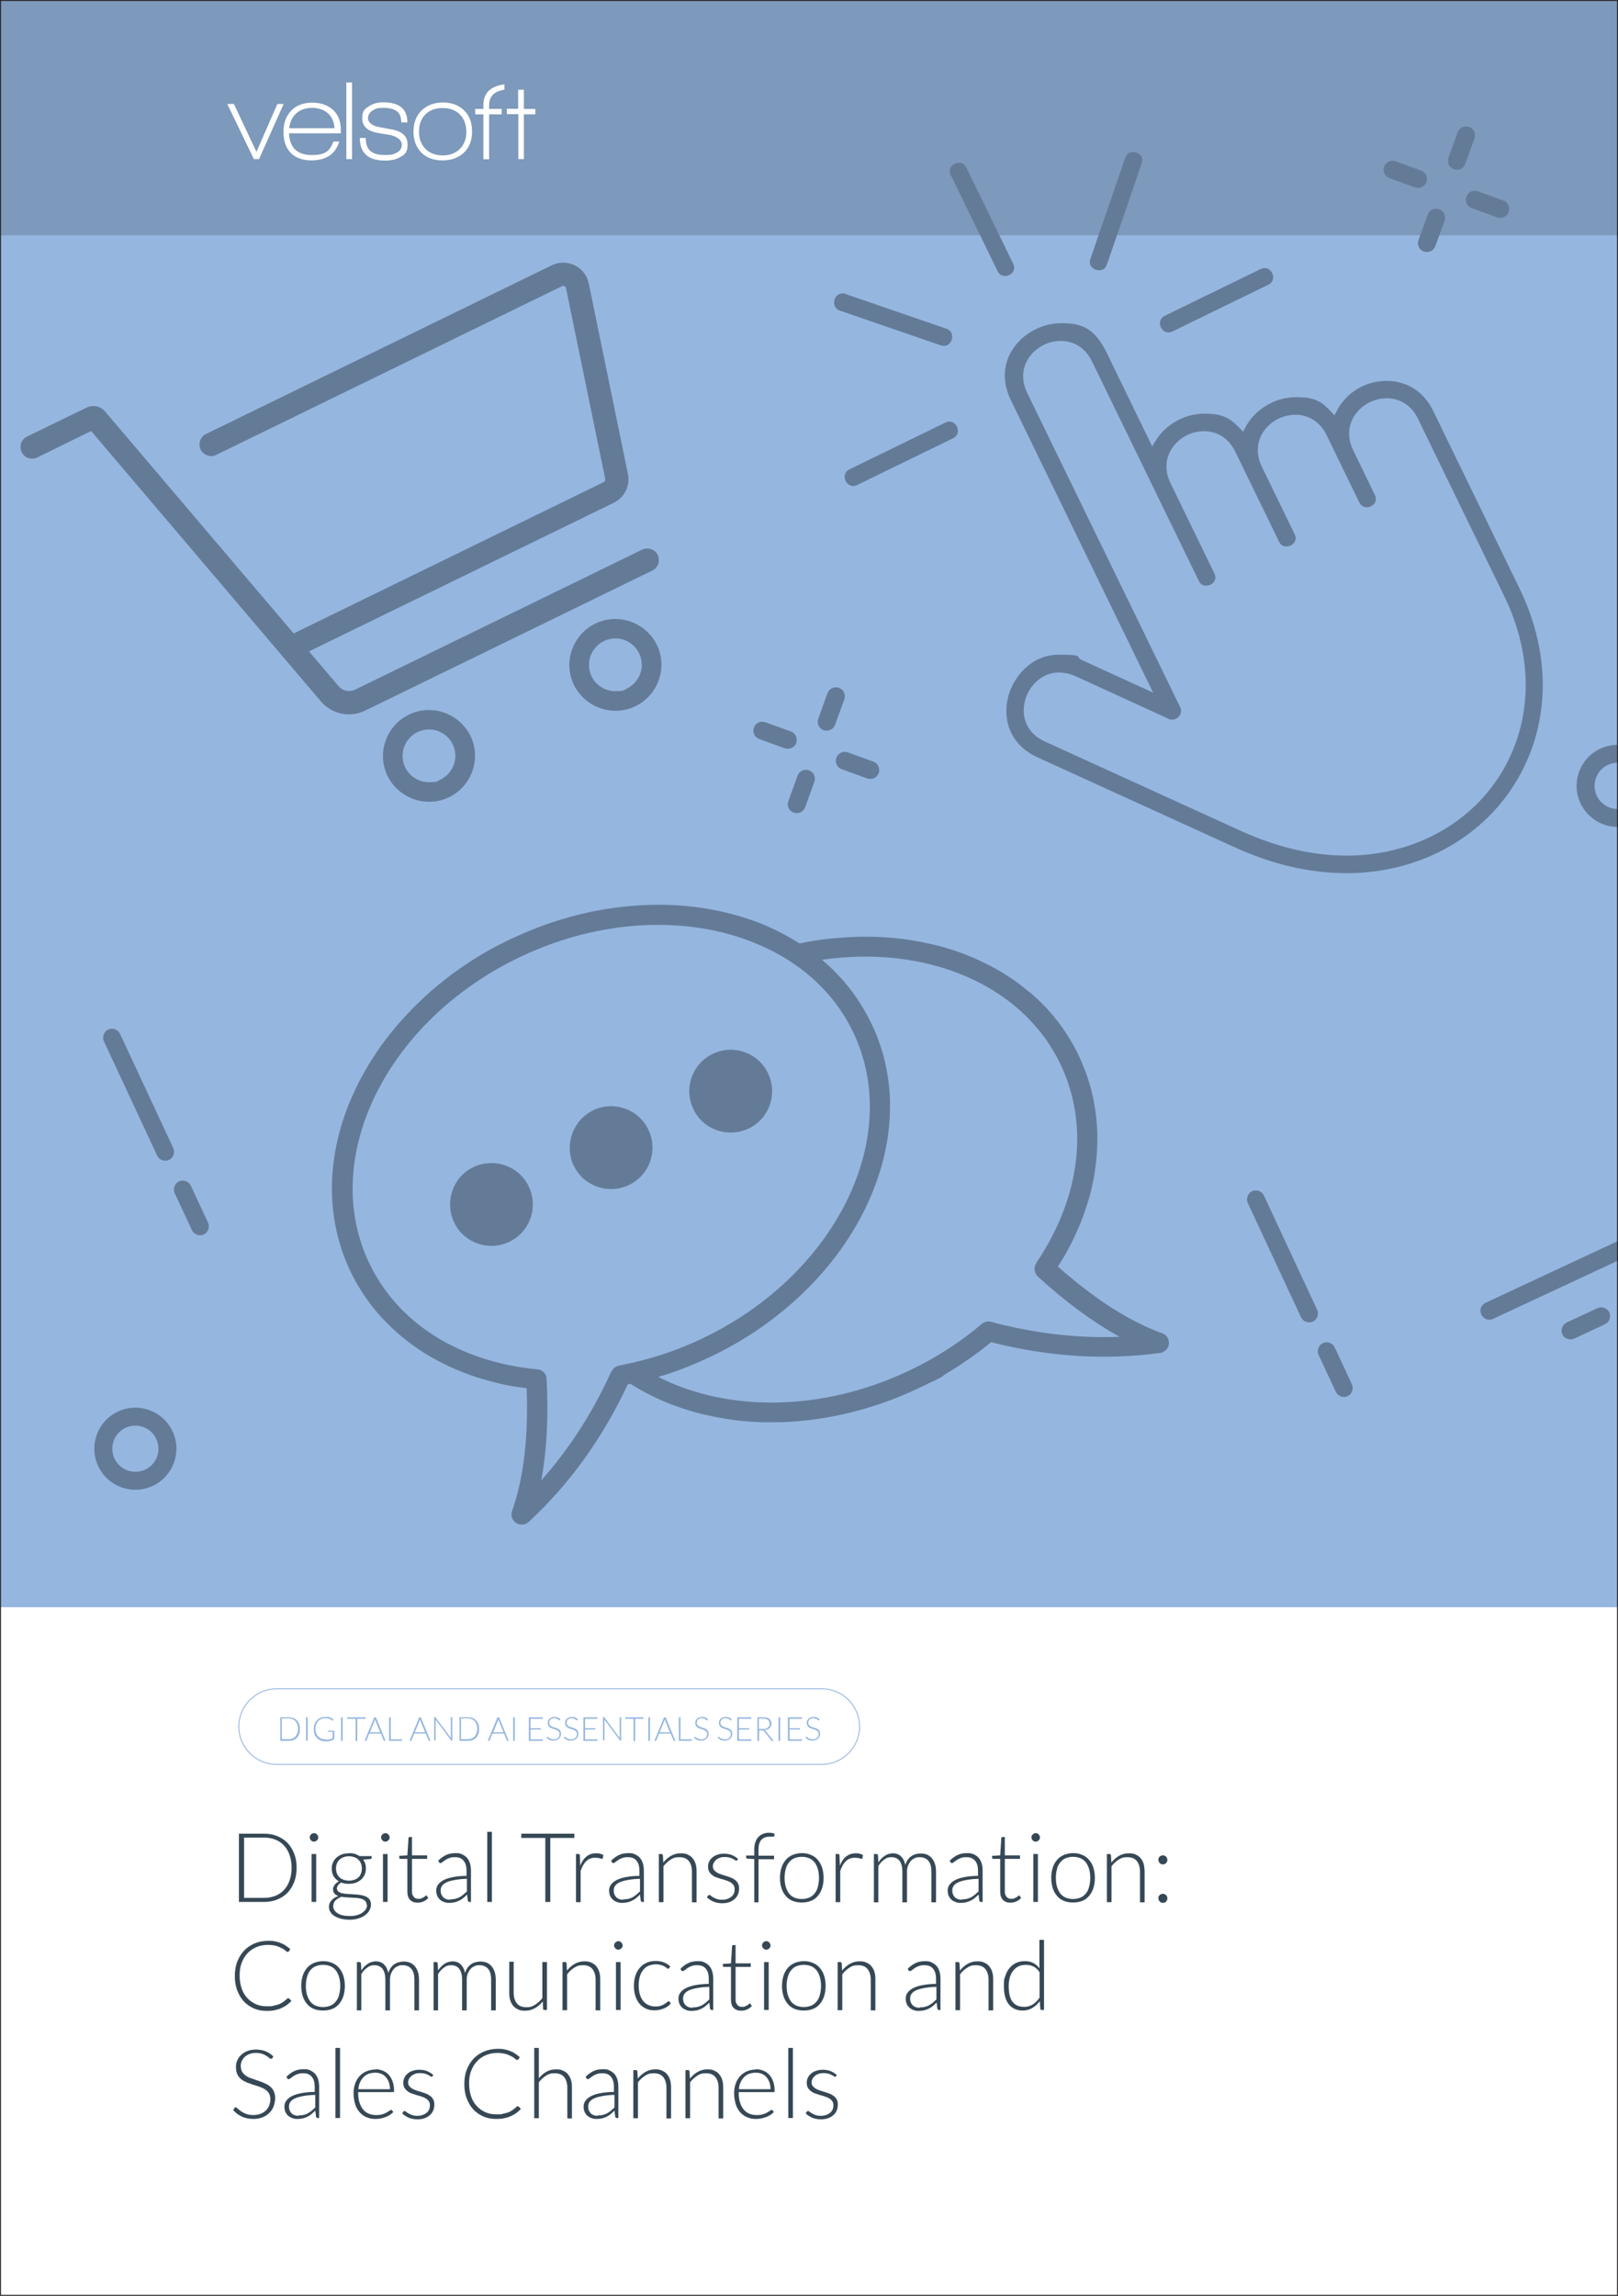 <svg xmlns="http://www.w3.org/2000/svg" viewBox="0 0 875 1241"><rect x="0" y="0" width="875" height="1241" fill="#333333" stroke="none"/><defs><style>      .cls-1 {        fill: #fff;      }      .cls-2 {        fill: #7d99bb;      }      .cls-3 {        fill: #364855;      }      .cls-4 {        isolation: isolate;      }      .cls-5, .cls-6 {        fill: #647b98;      }      .cls-7 {        fill: #95b6df;      }      .cls-8 {        fill: none;        stroke: #231f20;        stroke-miterlimit: 10;      }      .cls-6 {        fill-rule: evenodd;      }    </style></defs><g><g id="Layer_4"><rect class="cls-1" y="1.3" width="875" height="1240.4"></rect><rect class="cls-7" y="2" width="875" height="866.8"></rect><rect class="cls-2" width="875" height="127.2"></rect><g><path class="cls-5" d="M91.4,627c-2.4,1.1-5.3,0-6.4-2.3l-28.8-61.8c-1.1-2.4,0-5.3,2.3-6.4,2.4-1.1,5.3,0,6.4,2.3l28.8,61.8c1.1,2.4,0,5.3-2.3,6.4Z"></path><path class="cls-5" d="M110.2,667.3c-2.4,1.1-5.3,0-6.4-2.3l-9.3-20c-1.1-2.4,0-5.3,2.3-6.4s5.3,0,6.4,2.3l9.3,20c1.1,2.4,0,5.3-2.3,6.4Z"></path><path class="cls-5" d="M710,714.4c-2.4,1.1-5.3,0-6.4-2.3l-28.8-61.8c-1.1-2.4,0-5.3,2.3-6.4,2.4-1.1,5.3,0,6.4,2.3l28.8,61.8c1.1,2.4,0,5.3-2.3,6.4Z"></path><path class="cls-5" d="M728.8,754.7c-2.4,1.1-5.3,0-6.4-2.3l-9.3-20c-1.1-2.4,0-5.3,2.3-6.4,2.4-1.1,5.3,0,6.4,2.3l9.3,20c1.1,2.4,0,5.3-2.3,6.4Z"></path><g><path class="cls-5" d="M768.9,101.1c-1.1.5-2.4.6-3.7.2l-13.8-5c-2.5-.9-3.8-3.7-2.9-6.2.9-2.5,3.7-3.8,6.2-2.9l13.8,5c2.5.9,3.8,3.7,2.9,6.2-.5,1.3-1.4,2.2-2.5,2.7Z"></path><path class="cls-5" d="M813.4,117.3c-1.1.5-2.4.6-3.7.2l-13.8-5c-2.5-.9-3.8-3.7-2.9-6.2.9-2.5,3.7-3.8,6.2-2.9l13.8,5c2.5.9,3.8,3.7,2.9,6.2-.5,1.3-1.4,2.2-2.5,2.7Z"></path><path class="cls-5" d="M773.7,135.8c-1.1.5-2.4.6-3.7.2-2.5-.9-3.8-3.7-2.9-6.2l5-13.8c.9-2.5,3.7-3.8,6.2-2.9,2.5.9,3.8,3.7,2.9,6.2l-5,13.8c-.5,1.3-1.4,2.2-2.5,2.7Z"></path><path class="cls-5" d="M789.9,91.3c-1.1.5-2.4.6-3.7.2-2.5-.9-3.8-3.7-2.9-6.2l5-13.8c.9-2.5,3.7-3.8,6.2-2.9,2.5.9,3.8,3.7,2.9,6.2l-5,13.8c-.5,1.3-1.4,2.2-2.5,2.7Z"></path></g><g><path class="cls-5" d="M428.1,404.3c-1.1.5-2.4.6-3.7.2l-13.8-5c-2.5-.9-3.8-3.7-2.9-6.2.9-2.5,3.7-3.8,6.2-2.9l13.8,5c2.5.9,3.8,3.7,2.9,6.2-.5,1.3-1.4,2.2-2.5,2.7Z"></path><path class="cls-5" d="M472.7,420.6c-1.1.5-2.4.6-3.7.2l-13.8-5c-2.5-.9-3.8-3.7-2.9-6.2.9-2.5,3.7-3.8,6.2-2.9l13.8,5c2.5.9,3.8,3.7,2.9,6.2-.5,1.3-1.4,2.2-2.5,2.7Z"></path><path class="cls-5" d="M432.9,439.1c-1.1.5-2.4.6-3.7.2-2.5-.9-3.8-3.7-2.9-6.2l5-13.8c.9-2.5,3.7-3.8,6.2-2.9,2.5.9,3.8,3.7,2.9,6.2l-5,13.8c-.5,1.3-1.4,2.2-2.5,2.7Z"></path><path class="cls-5" d="M449.1,394.5c-1.1.5-2.4.6-3.7.2-2.5-.9-3.8-3.7-2.9-6.2l5-13.8c.9-2.5,3.7-3.8,6.2-2.9,2.5.9,3.8,3.7,2.9,6.2l-5,13.8c-.5,1.3-1.4,2.2-2.5,2.7Z"></path></g><path class="cls-5" d="M82.6,803.2c-11.1,5.2-24.3.4-29.5-10.7-5.2-11.1-.4-24.3,10.7-29.5,11.1-5.2,24.3-.4,29.5,10.7,5.2,11.1.4,24.3-10.7,29.5ZM67.9,771.8c-6.2,2.9-8.9,10.3-6,16.6,2.9,6.2,10.3,8.9,16.6,6s8.9-10.3,6-16.6c-2.9-6.2-10.3-8.9-16.6-6Z"></path><path class="cls-5" d="M868,715.8l-16.7,7.8c-2.4,1.1-5.3,0-6.4-2.3s0-5.3,2.3-6.4l16.7-7.8c2.4-1.1,5.3,0,6.4,2.3,1.1,2.4,0,5.3-2.3,6.4Z"></path><path class="cls-5" d="M874.8,437.3c-4.7,0-9.2-2.7-11.3-7.2-2.9-6.2-.2-13.7,6-16.6,1.7-.8,3.5-1.2,5.3-1.2v-9.7c-3.1,0-6.3.7-9.4,2.1-11.1,5.2-15.9,18.4-10.7,29.5,3.8,8,11.7,12.8,20.1,12.8v-9.7Z"></path><path class="cls-5" d="M874.8,670.9l-71.4,33.3c-2.4,1.1-3.5,4-2.3,6.4s4,3.5,6.4,2.3l67.3-31.4v-10.7Z"></path><path class="cls-5" d="M556.3,536c-1.7-1.4-3.4-2.8-5.1-4.1-2.5-1.9-5.2-3.7-7.9-5.4-1.8-1.1-3.6-2.2-5.5-3.2-.9-.5-1.9-1-2.8-1.5-1.9-1-3.9-1.9-5.8-2.8s-4-1.8-6-2.6-4.1-1.6-6.2-2.3c-4.2-1.4-8.6-2.7-13.1-3.7-14.5-3.4-29.6-4.7-45.2-3.8-3.6.2-7.2.5-10.9.9-5.2.6-10.3,1.4-15.4,2.5.5.3,1,.7,1.6,1-.5-.3-1-.7-1.6-1-3.1-2-6.2-3.8-9.5-5.5-1-.5-1.9-1-2.9-1.5-1.9-.9-3.9-1.8-5.9-2.7-3-1.3-6.1-2.5-9.3-3.5-4.2-1.4-8.6-2.7-13.1-3.7-17.8-4.2-36.7-5.1-56.1-2.8-8.8,1-17.5,2.7-26.1,5-3.7,1-7.4,2.1-11,3.3-2.4.8-4.9,1.7-7.3,2.6-3.6,1.4-7.2,2.9-10.8,4.5-1.2.5-2.4,1.1-3.6,1.6h0c-4.1,2-8.2,4-12.1,6.2-3.9,2.2-7.8,4.5-11.5,7-2.1,1.4-4.2,2.8-6.3,4.3-2.1,1.5-4.1,3-6.1,4.6-5,3.9-9.8,8-14.3,12.4-8.8,8.5-16.5,17.6-23,27.2-1.9,2.9-3.8,5.8-5.5,8.8-1.7,3-3.4,6-4.9,9.1-1.5,3.1-2.9,6.2-4.2,9.3-1.1,2.6-2,5.2-2.9,7.8-.9,2.6-1.7,5.2-2.4,7.9-2.2,8.4-3.6,16.9-4,25.3-.8,17.6,2.5,34.3,9.8,49.8,1.6,3.4,3.5,6.8,5.5,10,3.3,5.4,7.2,10.5,11.5,15.2,6.7,7.3,14.5,13.8,23.3,19.3,8.7,5.4,18.3,9.8,28.5,13.1,1.5.5,2.9.9,4.4,1.3,2.4.7,4.8,1.3,7.2,1.9,2.4.6,4.9,1.1,7.4,1.5,2.5.4,5,.8,7.6,1.1.5,13.1.1,25.2-1.2,36.3-1.3,11.1-3.5,21.1-6.7,30.1-.2.6-.3,1.2-.3,1.8,0,1.8.9,3.5,2.5,4.6.6.4,1.3.7,2,.8.7.1,1.4.1,2.1,0,.5,0,.9-.2,1.3-.4s1-.5,1.4-.9c2.8-2.6,5.4-5.2,8.1-7.9,2.6-2.7,5.2-5.5,7.7-8.3,2.5-2.8,4.9-5.7,7.3-8.7,2.4-3,4.7-6,6.9-9.1,2.2-3.1,4.4-6.3,6.5-9.5,2.1-3.2,4.1-6.5,6.1-9.9,2-3.4,3.9-6.8,5.7-10.3,1.8-3.5,3.6-7.1,5.3-10.7h0c.5,0,.9-.2,1.4-.3,6.6,4.2,13.7,7.8,21.2,10.8,1.1.4,2.2.8,3.3,1.2,1,.4,2.1.7,3.1,1.1,4.2,1.4,8.6,2.7,13.1,3.7,2.2.5,4.5,1,6.7,1.4,3.4.6,6.8,1.2,10.3,1.6,4.6.5,9.3.9,14,1,2.4,0,4.7,0,7.1,0,5.9,0,12-.5,18-1.2,20-2.4,39.7-8.1,58.6-17s10.7-5.3,15.7-8.3c3.2-1.9,6.3-3.8,9.3-5.9,5.1-3.4,10-7,14.7-10.9,30.9,7.9,61.7,9.9,91.4,5.8.3,0,.6,0,.8-.2.3,0,.5-.2.8-.3,1.3-.6,2.3-1.7,2.8-3,0-.2.2-.4.2-.7,0-.2,0-.5.1-.7,0-.6,0-1.2-.1-1.8,0-.3-.2-.6-.3-.9-.6-1.4-1.7-2.5-3.2-3-8.9-3.2-18.1-7.9-27.5-13.9-2.4-1.5-4.7-3.1-7.1-4.8-2.4-1.7-4.8-3.4-7.2-5.3-1.2-.9-2.4-1.9-3.6-2.8-3.6-2.9-7.3-6-11-9.2,1-1.6,2-3.3,3-4.9,1-1.6,1.9-3.3,2.8-5,1.8-3.3,3.4-6.7,4.9-10.1,1.5-3.4,2.8-6.8,4-10.3.8-2.3,1.5-4.6,2.2-6.9.7-2.3,1.2-4.6,1.7-6.9.5-2.3,1-4.6,1.3-7s.4-2.3.5-3.5c.4-2.9.6-5.8.8-8.6,0-1,0-1.9.1-2.9.2-6.3-.2-12.6-1.1-18.7-.6-3.8-1.3-7.6-2.3-11.2-.9-3.6-2.1-7.1-3.4-10.5-.5-1.2-1-2.5-1.5-3.7-.5-1.2-1.1-2.4-1.6-3.6h0c-5.9-12.5-14.2-23.6-24.7-32.9-.8-.7-1.6-1.4-2.5-2.1ZM330.6,741.3c-10,22.1-22.7,41.9-37.9,58.9,3-16.1,4-34.5,2.9-54.9-.1-2.7-2.2-4.9-4.9-5.1-42.5-4-75.8-25.1-91.2-57.8-26.9-56.9,9.9-131.1,82.2-165.3,47.3-22.4,98.3-22.2,135.4-3.3h0c4.6,2.3,9,4.9,13.1,7.8,13.4,9.4,24.3,21.7,31.4,36.8,26.9,56.9-9.9,131.1-82.2,165.3-11.8,5.6-24,9.8-36.4,12.7-2.8.6-5.5,1.2-8.3,1.8-1.6.3-3,1.3-3.8,2.8h0c0,.1-.1.2-.2.3ZM560.4,682.9c-1.5,2.2-1.1,5.2.8,7.1,15.1,13.8,29.9,24.7,44.3,32.6-22.8.9-46.1-1.8-69.6-8.1-1.7-.5-3.6,0-4.9,1.1-11.8,10-25.1,18.6-39.6,25.4-47.3,22.4-98.3,22.2-135.4,3.3,2-.6,4-1.2,6-1.9,3.7-1.2,7.4-2.6,11.1-4.1,3.7-1.5,7.3-3.1,10.9-4.8h0c1.2-.6,2.4-1.1,3.5-1.7,3.5-1.7,6.9-3.6,10.3-5.5,2.2-1.3,4.4-2.6,6.6-4,3.3-2,6.4-4.2,9.5-6.4,7.2-5.2,14.1-10.9,20.4-17,14.1-13.6,25.3-28.7,33.4-45.2,2-4.1,3.8-8.3,5.4-12.5,1.2-3.1,2.2-6.3,3.2-9.4.6-2.1,1.2-4.2,1.7-6.3s.5-2.1.7-3.2c.9-4.2,1.6-8.4,2-12.7.2-2.1.4-4.2.5-6.3.1-2.2.1-4.4.1-6.6,0-7.6-1-15-2.6-22.2-.5-2.1-1-4.1-1.6-6.1-.6-2-1.3-4-2-6-1.1-3-2.3-5.9-3.7-8.8s-2.9-5.7-4.5-8.4c-1.1-1.8-2.2-3.6-3.4-5.4-1.2-1.7-2.4-3.5-3.7-5.1-4.5-5.8-9.6-11.1-15.3-15.9,56-8.1,108.4,13,129.1,56.7,15.5,32.7,10.7,71.7-13.2,107.2ZM286,641.5c5.3,11.2.5,24.6-10.7,29.8-11.2,5.3-24.6.5-29.8-10.7s-.5-24.6,10.7-29.8,24.6-.5,29.8,10.7ZM310.2,630c-.8-1.6-1.3-3.2-1.6-4.9-2-9.5,2.3-19.4,11-24.3.4-.2.9-.5,1.3-.7,11.2-5.3,24.6-.5,29.8,10.7,5.3,11.2.5,24.6-10.7,29.8-11.2,5.3-24.6.5-29.8-10.7ZM374.9,599.4c-5.3-11.2-.5-24.6,10.7-29.8,11.2-5.3,24.6-.5,29.8,10.7,5.3,11.2.5,24.6-10.7,29.8s-24.6.5-29.8-10.7Z"></path><g><path class="cls-6" d="M728.3,472c-19.9,0-40.3-4.7-60.8-14.1l-106.4-48.5c-15.5-7.1-18.5-20.9-16.2-31.5,2.6-11.9,12.9-24,27.5-24s8.5,1,12.9,3l38.3,17.5-76.9-158c-4.6-9.5-4.4-19.1.7-27.2,5.5-8.8,15.9-14.5,26.5-14.5s17.9,2.1,24.8,16.4l24.4,50.2,1.7-2.8c5.4-9,15.8-14.9,26.5-14.9s14.2,2.8,19.3,8l1.7,1.8,1.1-2.2c5.1-9.9,16.1-16.5,27.4-16.5s14.2,2.8,19.2,8l1.7,1.8,1.1-2.2c5.2-10.1,15.5-16.4,26.9-16.4s20.4,5.9,25.4,16.3l46.6,95.8c17.7,36.3,16.7,74.9-2.6,105.8-18.9,30.2-52.9,48.2-90.9,48.2ZM572.8,363.5c-10,0-17,8.1-18.7,16.1-1.6,7.2.5,16.5,10.9,21.2l106.4,48.5c19.2,8.7,38.3,13.2,56.9,13.2,34.8,0,65.9-16.4,83-43.7,17.6-28.1,18.4-63.4,2.1-96.7l-46.6-95.8c-3.4-7-9.5-11-16.8-11s-14,3.8-17.7,9.7c-3.4,5.5-3.6,12-.5,18.4l11.7,24.1c1,2,.5,3.4,0,4.3-.9,1.5-2.7,2.4-4.4,2.4-1.2,0-2.9-.5-4-2.6l-17.7-36.4c-3.4-7-9.5-11-16.8-11s-14,3.8-17.7,9.7c-3.4,5.5-3.6,12-.5,18.4l17.7,36.4c1,2,.5,3.4,0,4.3-.9,1.5-2.7,2.4-4.4,2.4s-2.9-.5-4-2.6l-23.7-48.7c-3.4-7-9.5-11-16.8-11s-14,3.8-17.7,9.7c-3.4,5.5-3.6,12-.5,18.4l23.7,48.7c1,2,.5,3.4,0,4.3-.9,1.5-2.7,2.4-4.4,2.4s-2.9-.5-4-2.6l-57.8-118.7c-3.4-7-9.5-11-16.8-11s-14,3.8-17.7,9.7c-3.4,5.5-3.6,12-.5,18.4l82.7,169.8c1,2,.3,3.7-.2,4.5-.9,1.4-2.4,2.3-4.1,2.3s-1.6-.2-2.3-.6h0s-49.8-22.8-49.8-22.8c-2.9-1.3-5.7-2-8.6-2Z"></path><path class="cls-6" d="M461.3,262.7c-2.3,0-4-2-4.4-3.9-.2-1-.5-3.6,2.5-5.1l51.9-25.3c.7-.4,1.5-.5,2.2-.5,2.3,0,4,2,4.4,3.9.2,1,.5,3.6-2.5,5.1l-51.9,25.3c-.7.4-1.5.5-2.2.5Z"></path><path class="cls-6" d="M631.8,179.7c-2.3,0-4-2-4.4-3.9-.2-1-.5-3.6,2.5-5.1l51.9-25.3c.7-.4,1.5-.5,2.2-.5,2.3,0,4,2,4.4,3.9.2,1,.5,3.6-2.5,5.1l-51.9,25.3c-.7.4-1.5.5-2.2.5Z"></path><path class="cls-6" d="M543.5,149.2c-1.2,0-2.9-.5-4-2.6l-25.3-51.9c-1-2-.5-3.4,0-4.3.9-1.5,2.7-2.4,4.4-2.4s2.9.5,4,2.6l25.3,51.9c1,2,.5,3.4,0,4.3-.9,1.5-2.7,2.4-4.4,2.4Z"></path><path class="cls-6" d="M510.5,187c-.6,0-1.1-.1-1.7-.3l-54.6-18.8c-3.4-1.2-3.2-4.2-3.1-5.1.3-2.1,2-4.2,4.4-4.2s1.1.1,1.7.3l54.6,18.8c3.4,1.2,3.2,4.2,3.1,5.1-.3,2.1-2,4.2-4.4,4.2Z"></path><path class="cls-6" d="M594.4,146.1c-1.7,0-3.4-.8-4.3-2.1-.8-1.1-1-2.6-.4-4.1l18.8-54.6c.9-2.7,3-3.1,4.2-3.1,1.7,0,3.4.8,4.3,2.1.8,1.1,1,2.6.4,4.1l-18.8,54.6c-.9,2.7-3,3.1-4.2,3.1Z"></path></g><g><path class="cls-5" d="M298.4,143.4l-187,91.2c-3.1,1.5-4.4,5.3-2.9,8.4s5.3,4.4,8.4,2.9l187-91.2c.6-.3,1-.2,1.4,0,.3.2.7.5.8,1.1l21.2,103.1c.1.7-.2,1.4-.8,1.7l-167.7,81.8-102-120c-2.4-2.9-6.5-3.7-9.9-2.1l-32.3,15.7c-3.1,1.5-4.4,5.3-2.9,8.4s5.3,4.4,8.4,2.9l29.2-14.3,124.2,146.1c5.9,7,15.8,9,24,5l155.3-75.7c3.1-1.5,4.4-5.3,2.9-8.4s-5.3-4.4-8.4-2.9l-155.3,75.7c-3.1,1.5-6.7.7-8.9-1.9l-16-18.8,164.8-80.3c5.8-2.8,9-9.2,7.7-15.5l-21.2-103.1c-.9-4.3-3.7-7.9-7.6-9.8-3.9-1.9-8.5-1.9-12.4,0Z"></path><path class="cls-5" d="M232,433.4c-9.5,0-18.2-5.5-22.4-13.9-6-12.3-.8-27.2,11.5-33.2,3.4-1.7,7.1-2.5,10.9-2.5,9.5,0,18.2,5.5,22.4,13.9,6,12.3.8,27.2-11.5,33.2-3.4,1.7-7.1,2.5-10.9,2.5h0ZM232.1,394.3c-2.2,0-4.3.5-6.3,1.4-3.4,1.7-6,4.6-7.3,8.2-1.2,3.6-1,7.5.6,10.9,2.4,4.9,7.4,8,12.8,8s4.3-.5,6.3-1.4c7.1-3.5,10.1-12,6.6-19.1-2.4-4.9-7.4-8-12.8-8Z"></path><path class="cls-5" d="M332.8,384.2c-9.5,0-18.2-5.5-22.4-13.9-6-12.3-.8-27.2,11.5-33.2,3.4-1.7,7.1-2.5,10.9-2.5,9.5,0,18.2,5.5,22.4,13.9,6,12.3.8,27.2-11.5,33.2-3.4,1.7-7.1,2.5-10.9,2.5h0ZM332.9,345.1c-2.2,0-4.3.5-6.3,1.4-3.4,1.7-6,4.6-7.3,8.2-1.2,3.6-1,7.5.6,10.9,2.4,4.9,7.4,8,12.8,8s4.3-.5,6.3-1.4c7.1-3.5,10.1-12,6.6-19.1-2.4-4.9-7.4-8-12.8-8Z"></path></g></g><rect class="cls-8" width="875" height="1241"></rect><g><path class="cls-1" d="M140.1,86h-2.8l-14.4-29.8h3.6l12.2,25.9,11.3-25.9h3.4l-13.3,29.8Z"></path><path class="cls-1" d="M156.3,72.2c.4,7.7,4.5,11.6,12.3,11.6s9.8-2.4,11.7-7.3h3.2c-1.2,3.8-3.2,6.5-6.1,8.1-2.5,1.4-5.5,2.1-8.9,2.1-5,0-8.8-1.4-11.5-4.3-2.5-2.7-3.7-6.4-3.7-11.2s1.4-8.5,4.2-11.4,6.6-4.3,11.3-4.3,8.4,1.3,11.3,3.9c2.8,2.6,4.2,6.2,4.2,10.6v2.1h-28ZM168.8,58.3c-3.5,0-6.3,1-8.5,2.9-2.2,2-3.5,4.6-3.9,8.1h24.5c-.2-3.4-1.4-6.1-3.6-8.1-2.3-1.9-5.1-2.9-8.5-2.9Z"></path><path class="cls-1" d="M187.3,86v-41.4h3.1v41.4h-3.1Z"></path><path class="cls-1" d="M208.2,86.8c-9.1,0-13.6-4.1-13.6-12.2h3.2c0,3.2.8,5.6,2.5,7,1.7,1.5,4.3,2.2,8,2.2s4.5-.4,6.1-1.2c2-1,2.9-2.5,2.9-4.5s-2-4.1-6.1-5.1c-.3,0-2.3-.4-6.1-1-6.1-.9-9.2-3.6-9.2-7.9s1.2-5.1,3.7-6.7c2.1-1.4,4.6-2.1,7.6-2.1,8.8,0,13.1,3.6,13.1,10.9h-3.3c0-2.8-.8-4.8-2.3-6s-3.9-1.9-7.3-1.9-4.1.4-5.7,1.3c-1.8,1.1-2.7,2.5-2.7,4.4s2,4,6,4.7c1.1.2,3.2.6,6.5,1.2,6,1,8.9,3.7,8.9,8.1s-1.3,5.4-4,6.9c-2.1,1.3-4.9,1.9-8.2,1.9Z"></path><path class="cls-1" d="M239.3,86.7c-4.9,0-8.7-1.4-11.5-4.3-2.8-2.9-4.2-6.6-4.2-11.3s1.5-8.6,4.4-11.4c2.9-2.8,6.8-4.3,11.5-4.3s8.6,1.4,11.5,4.3c2.9,2.8,4.3,6.6,4.3,11.4s-1.5,8.6-4.4,11.4c-3,2.8-6.8,4.2-11.6,4.2ZM248.7,61.9c-2.2-2.3-5.4-3.5-9.4-3.5s-7,1.2-9.3,3.5c-2.3,2.3-3.4,5.4-3.4,9.3s1.2,7,3.5,9.3c2.3,2.3,5.4,3.5,9.3,3.5s7-1.2,9.3-3.5c2.3-2.3,3.5-5.4,3.5-9.3-.1-3.9-1.2-7-3.5-9.3Z"></path><path class="cls-1" d="M283.3,61.8v24.2h-3v-24.3h-6.2v-2.9h6.1v-10.3h3.1v10.4h6.2v2.9h-6.2Z"></path><path class="cls-1" d="M264.5,56.9c0-4.8,2.8-7.6,8.3-8.4v-2.9c-7.6,1-11.4,4.7-11.4,11.3v2h-4.4v2.9h4.4v24.3h3.1v-24.3h6.8v-2.9h-6.8v-2Z"></path></g><path class="cls-7" d="M444.4,954H149.6c-11.4,0-20.7-9.3-20.7-20.7s9.3-20.7,20.7-20.7h294.8c11.4,0,20.7,9.3,20.7,20.7s-9.3,20.7-20.7,20.7ZM149.6,913.1c-11.1,0-20.2,9.1-20.2,20.2s9.1,20.2,20.2,20.2h294.8c11.1,0,20.2-9.1,20.2-20.2s-9.1-20.2-20.2-20.2H149.6Z"></path><g class="cls-4"><path class="cls-3" d="M160.4,1009.6c0,2.9-.4,5.4-1.3,7.7-.9,2.3-2.1,4.2-3.6,5.8-1.5,1.6-3.4,2.8-5.6,3.7s-4.5,1.3-7.2,1.3h-13.5v-36.9h13.5c2.6,0,5,.4,7.2,1.3s4,2.1,5.6,3.7c1.5,1.6,2.7,3.5,3.6,5.8.9,2.3,1.3,4.8,1.3,7.7ZM157.7,1009.6c0-2.6-.4-4.9-1.1-6.9-.7-2-1.7-3.7-3-5.1-1.3-1.4-2.9-2.5-4.7-3.2-1.8-.7-3.9-1.1-6.1-1.1h-10.8v32.6h10.8c2.2,0,4.2-.4,6.1-1.1,1.8-.7,3.4-1.8,4.7-3.2,1.3-1.4,2.3-3.1,3-5.1.7-2,1.1-4.3,1.1-6.9Z"></path><path class="cls-3" d="M172.1,993.2c0,.3,0,.6-.2.9-.1.3-.3.5-.5.7-.2.2-.5.4-.7.5-.3.1-.6.2-.9.2s-.6,0-.9-.2c-.3-.1-.5-.3-.7-.5-.2-.2-.4-.4-.5-.7-.1-.3-.2-.6-.2-.9s0-.6.2-.9c.1-.3.3-.5.5-.7.2-.2.5-.4.7-.5.3-.1.6-.2.9-.2s.6,0,.9.2c.3.1.5.3.7.5.2.2.4.5.5.7s.2.6.2.9ZM171,1002.2v25.9h-2.5v-25.9h2.5Z"></path><path class="cls-3" d="M188.7,1001.7c1.1,0,2.2.1,3.1.4,1,.3,1.8.7,2.6,1.2h6.6v.9c0,.4-.2.7-.7.7l-3.9.3c.5.7.9,1.4,1.1,2.2.3.8.4,1.7.4,2.6s-.2,2.4-.7,3.4c-.5,1-1.1,1.9-1.9,2.6-.8.7-1.8,1.3-2.9,1.7s-2.4.6-3.8.6-2.9-.2-4.1-.7c-.7.4-1.3.9-1.7,1.5-.4.6-.6,1.1-.6,1.7s.3,1.3.8,1.7c.5.4,1.2.7,2.1.9s1.8.3,2.9.4c1.1,0,2.2.1,3.4.2,1.1,0,2.3.2,3.4.3,1.1.2,2.1.4,2.9.8.9.4,1.6.9,2.1,1.6.5.7.8,1.6.8,2.8s-.3,2.1-.8,3.1c-.5,1-1.3,1.9-2.3,2.6-1,.8-2.2,1.4-3.7,1.8-1.4.5-3.1.7-4.8.7s-3.4-.2-4.8-.6c-1.4-.4-2.5-.9-3.5-1.5s-1.6-1.4-2.1-2.2-.7-1.7-.7-2.7c0-1.4.5-2.6,1.4-3.5.9-1,2.1-1.8,3.7-2.3-.9-.3-1.6-.7-2.1-1.3-.5-.6-.8-1.3-.8-2.3s0-.7.2-1.1c.1-.4.3-.8.6-1.2.3-.4.6-.8,1-1.1.4-.3.8-.7,1.4-.9-1.2-.7-2.2-1.7-2.9-2.8-.7-1.2-1-2.6-1-4.1s.2-2.4.7-3.4c.4-1,1.1-1.9,1.9-2.6.8-.7,1.8-1.3,2.9-1.7,1.1-.4,2.4-.6,3.8-.6ZM198.3,1029.8c0-.8-.2-1.5-.6-2-.4-.5-1-.9-1.7-1.2-.7-.3-1.5-.5-2.5-.6-.9-.1-1.9-.2-2.9-.2-1,0-2-.1-3.1-.2-1,0-2-.2-2.9-.3-.7.3-1.3.6-1.8.9s-1,.7-1.4,1.1-.7.9-.9,1.4c-.2.5-.3,1.1-.3,1.7s.2,1.5.6,2.1c.4.7,1,1.2,1.7,1.7.8.5,1.7.9,2.8,1.1,1.1.3,2.4.4,3.8.4s2.6-.1,3.7-.4c1.1-.3,2.1-.7,3-1.3.8-.5,1.5-1.2,2-1.9s.7-1.6.7-2.5ZM188.7,1016.6c1.1,0,2.1-.2,3-.5s1.6-.8,2.2-1.3c.6-.6,1-1.3,1.3-2.1s.5-1.7.5-2.7-.2-1.9-.5-2.7c-.3-.8-.8-1.5-1.4-2.1s-1.3-1-2.2-1.3c-.9-.3-1.8-.5-2.9-.5s-2.1.2-2.9.5c-.9.3-1.6.8-2.2,1.3-.6.6-1.1,1.3-1.4,2.1-.3.8-.5,1.7-.5,2.7s.2,1.9.5,2.7c.3.8.8,1.5,1.4,2.1.6.6,1.3,1,2.2,1.3s1.9.5,2.9.5Z"></path><path class="cls-3" d="M210.7,993.2c0,.3,0,.6-.2.9-.1.3-.3.5-.5.7-.2.2-.5.4-.7.5-.3.1-.6.2-.9.2s-.6,0-.9-.2c-.3-.1-.5-.3-.7-.5-.2-.2-.4-.4-.5-.7-.1-.3-.2-.6-.2-.9s0-.6.2-.9c.1-.3.3-.5.5-.7.2-.2.5-.4.7-.5.3-.1.6-.2.9-.2s.6,0,.9.2c.3.1.5.3.7.5.2.2.4.5.5.7s.2.6.2.9ZM209.6,1002.2v25.9h-2.5v-25.9h2.5Z"></path><path class="cls-3" d="M225.9,1028.5c-1.8,0-3.1-.5-4.1-1.5-1-1-1.5-2.5-1.5-4.5v-17.7h-3.7c-.2,0-.3,0-.5-.2s-.2-.3-.2-.4v-1l4.4-.3.6-9.3c0-.2,0-.3.2-.4.1-.1.3-.2.5-.2h1.2v9.9h8.2v1.9h-8.2v17.6c0,.7,0,1.3.3,1.8.2.5.4.9.8,1.3.3.3.7.6,1.1.7.4.2.9.2,1.4.2s1.2,0,1.6-.3c.5-.2.8-.4,1.2-.6.3-.2.6-.4.8-.6.2-.2.4-.3.5-.3s.3,0,.4.3l.7,1.1c-.7.7-1.5,1.3-2.5,1.8-1,.4-2.1.7-3.2.7Z"></path><path class="cls-3" d="M254,1028.1c-.5,0-.8-.2-1-.7l-.4-3.3c-.7.7-1.4,1.3-2.1,1.9-.7.6-1.4,1-2.2,1.4-.8.4-1.6.7-2.5.9-.9.2-1.9.3-2.9.3s-1.7-.1-2.6-.4c-.8-.3-1.6-.7-2.2-1.2s-1.2-1.2-1.6-2.1c-.4-.8-.6-1.9-.6-3s.3-2.1.9-3c.6-.9,1.6-1.8,2.9-2.5,1.3-.7,3-1.3,5.1-1.7,2.1-.4,4.6-.7,7.5-.7v-2.7c0-2.4-.5-4.2-1.6-5.5-1-1.3-2.6-1.9-4.6-1.9s-2.3.2-3.2.5c-.9.3-1.6.7-2.2,1.1s-1.1.8-1.5,1.1c-.4.3-.7.5-1,.5s-.6-.2-.8-.5l-.4-.8c1.4-1.4,2.8-2.4,4.3-3.1,1.5-.7,3.2-1,5.1-1s2.6.2,3.6.7,1.9,1.1,2.6,1.9,1.2,1.8,1.6,3c.3,1.2.5,2.5.5,3.9v16.9h-1ZM243.5,1026.7c1,0,1.9-.1,2.8-.3.8-.2,1.6-.5,2.3-.9.7-.4,1.4-.9,2-1.4.6-.5,1.2-1.1,1.9-1.7v-6.8c-2.5,0-4.6.3-6.4.6-1.8.3-3.3.7-4.4,1.2-1.2.5-2,1.1-2.6,1.9-.5.7-.8,1.5-.8,2.5s.1,1.6.4,2.3c.3.6.7,1.2,1.1,1.6.5.4,1,.7,1.6.9.6.2,1.3.3,2,.3Z"></path><path class="cls-3" d="M266,990.2v37.9h-2.5v-37.9h2.5Z"></path><path class="cls-3" d="M310.6,991.2v2.3h-13v34.6h-2.7v-34.6h-13v-2.3h28.7Z"></path><path class="cls-3" d="M311.5,1028.1v-25.9h1.3c.3,0,.5,0,.6.2.1.1.2.3.2.6l.2,5.5c.8-2.1,1.9-3.8,3.3-4.9,1.4-1.2,3.1-1.8,5.1-1.8s1.5,0,2.2.2c.7.2,1.3.4,1.9.7l-.3,1.7c0,.3-.2.4-.5.4s-.3,0-.4-.1c-.2,0-.4-.1-.7-.2s-.6-.2-1.1-.2c-.4,0-.9-.1-1.4-.1-2,0-3.6.6-4.8,1.8-1.3,1.2-2.3,3-3.1,5.3v16.9h-2.5Z"></path><path class="cls-3" d="M347.5,1028.1c-.5,0-.8-.2-1-.7l-.4-3.3c-.7.7-1.4,1.3-2.1,1.9-.7.6-1.4,1-2.2,1.4-.8.4-1.6.7-2.5.9-.9.2-1.9.3-2.9.3s-1.7-.1-2.6-.4c-.8-.3-1.6-.7-2.2-1.2s-1.2-1.2-1.6-2.1c-.4-.8-.6-1.9-.6-3s.3-2.1.9-3c.6-.9,1.6-1.8,2.9-2.5,1.3-.7,3-1.3,5.1-1.7,2.1-.4,4.6-.7,7.5-.7v-2.7c0-2.4-.5-4.2-1.6-5.5-1-1.3-2.6-1.9-4.6-1.9s-2.3.2-3.2.5c-.9.3-1.6.7-2.2,1.1s-1.1.8-1.5,1.1c-.4.3-.7.5-1,.5s-.6-.2-.8-.5l-.4-.8c1.4-1.4,2.8-2.4,4.3-3.1,1.5-.7,3.2-1,5.1-1s2.6.2,3.6.7,1.9,1.1,2.6,1.9,1.2,1.8,1.6,3c.3,1.2.5,2.5.5,3.9v16.9h-1ZM337.1,1026.7c1,0,1.9-.1,2.8-.3.8-.2,1.6-.5,2.3-.9.7-.4,1.4-.9,2-1.4.6-.5,1.2-1.1,1.9-1.7v-6.8c-2.5,0-4.6.3-6.4.6-1.8.3-3.3.7-4.4,1.2-1.2.5-2,1.1-2.6,1.9-.5.7-.8,1.5-.8,2.5s.1,1.6.4,2.3c.3.6.7,1.2,1.1,1.6.5.4,1,.7,1.6.9.6.2,1.3.3,2,.3Z"></path><path class="cls-3" d="M356.3,1028.1v-25.9h1.4c.5,0,.7.2.8.7l.2,3.9c1.2-1.5,2.6-2.7,4.1-3.6,1.6-.9,3.3-1.4,5.3-1.4s2.7.2,3.8.7c1.1.5,2,1.1,2.7,2s1.3,1.9,1.6,3.1c.4,1.2.5,2.6.5,4.1v16.6h-2.5v-16.6c0-2.4-.6-4.3-1.7-5.7-1.1-1.4-2.8-2.1-5.1-2.1s-3.3.4-4.7,1.3-2.8,2.1-3.9,3.6v19.4h-2.5Z"></path><path class="cls-3" d="M398.8,1005.4c-.1.2-.3.4-.6.4s-.4-.1-.7-.3c-.3-.2-.7-.5-1.2-.7-.5-.3-1.1-.5-1.8-.7-.7-.2-1.6-.3-2.6-.3s-1.8.1-2.6.4c-.8.3-1.4.6-2,1.1-.5.5-1,1-1.3,1.6s-.5,1.2-.5,1.9.2,1.5.6,2c.4.5,1,1,1.6,1.4.7.4,1.4.7,2.3,1,.9.3,1.7.6,2.6.8.9.3,1.8.6,2.6.9s1.6.8,2.3,1.3c.7.5,1.2,1.1,1.6,1.9.4.7.6,1.6.6,2.7s-.2,2.2-.6,3.2c-.4,1-1,1.8-1.8,2.5-.8.7-1.7,1.3-2.9,1.7-1.1.4-2.4.6-3.9.6s-3.4-.3-4.7-.9-2.5-1.3-3.5-2.3l.6-.9c0-.1.2-.2.3-.3.1,0,.3-.1.4-.1s.5.1.8.4c.3.3.8.6,1.3.9.5.3,1.2.6,2,.9.8.3,1.8.4,2.9.4s2.1-.2,2.9-.5c.8-.3,1.5-.7,2.1-1.2s1-1.1,1.3-1.8c.3-.7.4-1.4.4-2.2s-.2-1.6-.6-2.2c-.4-.6-1-1.1-1.6-1.5-.7-.4-1.4-.7-2.3-1-.9-.3-1.7-.6-2.7-.8-.9-.3-1.8-.6-2.7-.9s-1.6-.7-2.3-1.3c-.7-.5-1.2-1.1-1.6-1.8-.4-.7-.6-1.6-.6-2.7s.2-1.8.6-2.7c.4-.9,1-1.6,1.7-2.2.7-.6,1.6-1.2,2.7-1.5,1.1-.4,2.3-.6,3.6-.6s3,.2,4.2.7c1.2.5,2.4,1.2,3.4,2.1l-.5.9Z"></path><path class="cls-3" d="M407.9,1028.1v-23.2l-3.6-.2c-.5,0-.8-.3-.8-.7v-1h4.4v-3.3c0-1.5.2-2.8.6-3.9.4-1.1.9-2.1,1.6-2.8s1.5-1.3,2.5-1.7c1-.4,2.1-.6,3.2-.6s1.1,0,1.6.1,1,.2,1.4.4v1.2c0,.2-.3.4-.6.4s-.5,0-.8,0c-.4,0-.8,0-1.3,0-.9,0-1.6.1-2.4.4s-1.3.7-1.9,1.2c-.5.6-.9,1.3-1.2,2.2-.3.9-.4,2-.4,3.3v3.2h8.4v1.9h-8.4v23.3h-2.5Z"></path><path class="cls-3" d="M433.6,1001.7c1.9,0,3.5.3,5,1,1.5.6,2.7,1.5,3.7,2.7,1,1.2,1.8,2.6,2.3,4.2s.8,3.5.8,5.5-.3,3.9-.8,5.5-1.3,3-2.3,4.2c-1,1.2-2.2,2.1-3.7,2.7s-3.1.9-5,.9-3.5-.3-5-.9c-1.5-.6-2.7-1.5-3.7-2.7-1-1.2-1.8-2.6-2.3-4.2-.5-1.6-.8-3.5-.8-5.5s.3-3.9.8-5.5c.5-1.6,1.3-3,2.3-4.2,1-1.2,2.3-2.1,3.7-2.7,1.5-.6,3.1-1,5-1ZM433.6,1026.5c1.5,0,2.9-.3,4.1-.8,1.2-.5,2.1-1.3,2.9-2.3.8-1,1.4-2.2,1.7-3.6.4-1.4.6-3,.6-4.7s-.2-3.3-.6-4.7c-.4-1.4-1-2.6-1.7-3.6-.8-1-1.7-1.8-2.9-2.3-1.2-.5-2.5-.8-4.1-.8s-2.9.3-4.1.8c-1.2.5-2.1,1.3-2.9,2.3-.8,1-1.4,2.2-1.7,3.6-.4,1.4-.6,3-.6,4.7s.2,3.3.6,4.7,1,2.6,1.7,3.6c.8,1,1.7,1.8,2.9,2.3,1.2.5,2.5.8,4.1.8Z"></path><path class="cls-3" d="M451.9,1028.1v-25.9h1.3c.3,0,.5,0,.6.2.1.1.2.3.2.6l.2,5.5c.8-2.1,1.9-3.8,3.3-4.9s3.1-1.8,5.1-1.8,1.5,0,2.2.2,1.3.4,1.9.7l-.3,1.7c0,.3-.2.4-.5.4s-.3,0-.4-.1c-.2,0-.4-.1-.7-.2-.3,0-.6-.2-1.1-.2s-.9-.1-1.4-.1c-2,0-3.6.6-4.8,1.8-1.3,1.2-2.3,3-3.1,5.3v16.9h-2.5Z"></path><path class="cls-3" d="M472.6,1028.1v-25.9h1.4c.5,0,.7.2.8.7l.2,3.8c.5-.7,1-1.4,1.6-2,.6-.6,1.2-1.1,1.8-1.5.7-.4,1.3-.8,2.1-1,.7-.2,1.5-.4,2.3-.4,1.9,0,3.4.6,4.5,1.7s1.9,2.6,2.3,4.6c.3-1.1.8-2,1.3-2.8.6-.8,1.2-1.4,1.9-1.9s1.5-.9,2.4-1.1c.9-.3,1.7-.4,2.6-.4,1.3,0,2.4.2,3.5.6,1,.4,1.9,1.1,2.6,1.9.7.8,1.3,1.9,1.7,3.1s.6,2.6.6,4.2v16.6h-2.5v-16.6c0-2.5-.5-4.5-1.6-5.8-1.1-1.3-2.7-2-4.7-2s-1.8.2-2.6.5c-.8.3-1.6.8-2.2,1.5-.6.7-1.1,1.5-1.5,2.4-.4,1-.6,2.1-.6,3.4v16.6h-2.5v-16.6c0-2.5-.5-4.4-1.5-5.8-1-1.3-2.5-2-4.4-2s-2.7.4-3.9,1.3c-1.2.8-2.3,2-3.2,3.5v19.6h-2.5Z"></path><path class="cls-3" d="M530.6,1028.1c-.5,0-.8-.2-1-.7l-.4-3.3c-.7.7-1.4,1.3-2.1,1.9-.7.6-1.4,1-2.2,1.4-.8.4-1.6.7-2.5.9-.9.2-1.9.3-2.9.3s-1.7-.1-2.6-.4c-.8-.3-1.6-.7-2.2-1.2-.6-.5-1.2-1.2-1.6-2.1-.4-.8-.6-1.9-.6-3s.3-2.1.9-3c.6-.9,1.6-1.8,2.9-2.5,1.3-.7,3-1.3,5.1-1.7,2.1-.4,4.6-.7,7.5-.7v-2.7c0-2.4-.5-4.2-1.6-5.5s-2.6-1.9-4.6-1.9-2.3.2-3.2.5c-.9.3-1.6.7-2.2,1.1s-1.1.8-1.5,1.1c-.4.3-.7.5-1,.5s-.6-.2-.8-.5l-.4-.8c1.4-1.4,2.8-2.4,4.3-3.1s3.2-1,5.1-1,2.6.2,3.7.7,1.9,1.1,2.6,1.9,1.2,1.8,1.6,3c.3,1.2.5,2.5.5,3.9v16.9h-1ZM520.2,1026.7c1,0,1.9-.1,2.8-.3.8-.2,1.6-.5,2.3-.9.7-.4,1.4-.9,2-1.4s1.2-1.1,1.9-1.7v-6.8c-2.5,0-4.6.3-6.4.6-1.8.3-3.2.7-4.4,1.2-1.2.5-2,1.1-2.6,1.9-.5.7-.8,1.5-.8,2.5s.1,1.6.4,2.3c.3.6.7,1.2,1.1,1.6.5.4,1,.7,1.6.9.6.2,1.3.3,2,.3Z"></path><path class="cls-3" d="M546.5,1028.5c-1.8,0-3.1-.5-4.1-1.5s-1.5-2.5-1.5-4.5v-17.7h-3.7c-.2,0-.3,0-.5-.2-.1-.1-.2-.3-.2-.4v-1l4.4-.3.6-9.3c0-.2,0-.3.2-.4.1-.1.3-.2.5-.2h1.2v9.9h8.2v1.9h-8.2v17.6c0,.7,0,1.3.3,1.8.2.5.4.9.8,1.3s.7.6,1.1.7c.4.2.9.2,1.4.2s1.2,0,1.6-.3c.5-.2.8-.4,1.2-.6.3-.2.6-.4.8-.6.2-.2.4-.3.5-.3s.3,0,.4.3l.7,1.1c-.7.7-1.5,1.3-2.5,1.8-1,.4-2.1.7-3.2.7Z"></path><path class="cls-3" d="M562.4,993.2c0,.3,0,.6-.2.9-.1.3-.3.5-.5.7s-.5.4-.7.5c-.3.1-.6.2-.9.2s-.6,0-.9-.2c-.3-.1-.5-.3-.7-.5s-.4-.4-.5-.7c-.1-.3-.2-.6-.2-.9s0-.6.2-.9c.1-.3.3-.5.5-.7s.5-.4.7-.5c.3-.1.6-.2.9-.2s.6,0,.9.2c.3.1.5.3.7.5s.4.5.5.7c.1.3.2.6.2.9ZM561.3,1002.2v25.9h-2.5v-25.9h2.5Z"></path><path class="cls-3" d="M580.3,1001.7c1.9,0,3.5.3,5,1,1.5.6,2.7,1.5,3.7,2.7,1,1.2,1.8,2.6,2.3,4.2s.8,3.5.8,5.5-.3,3.9-.8,5.5-1.3,3-2.3,4.2c-1,1.2-2.2,2.1-3.7,2.7s-3.1.9-5,.9-3.5-.3-5-.9-2.7-1.5-3.7-2.7c-1-1.2-1.8-2.6-2.3-4.2-.5-1.6-.8-3.5-.8-5.5s.3-3.9.8-5.5c.5-1.6,1.3-3,2.3-4.2,1-1.2,2.3-2.1,3.7-2.7,1.5-.6,3.1-1,5-1ZM580.3,1026.5c1.5,0,2.9-.3,4.1-.8,1.2-.5,2.1-1.3,2.9-2.3.8-1,1.4-2.2,1.7-3.6.4-1.4.6-3,.6-4.7s-.2-3.3-.6-4.7c-.4-1.4-1-2.6-1.7-3.6-.8-1-1.7-1.8-2.9-2.3-1.2-.5-2.5-.8-4.1-.8s-2.9.3-4.1.8c-1.2.5-2.1,1.3-2.9,2.3-.8,1-1.4,2.2-1.7,3.6-.4,1.4-.6,3-.6,4.7s.2,3.3.6,4.7c.4,1.4,1,2.6,1.7,3.6.8,1,1.7,1.8,2.9,2.3s2.5.8,4.1.8Z"></path><path class="cls-3" d="M598.6,1028.1v-25.9h1.4c.5,0,.7.2.8.7l.2,3.9c1.2-1.5,2.6-2.7,4.1-3.6,1.6-.9,3.3-1.4,5.3-1.4s2.7.2,3.8.7c1.1.5,2,1.1,2.7,2s1.3,1.9,1.6,3.1.5,2.6.5,4.1v16.6h-2.5v-16.6c0-2.4-.6-4.3-1.7-5.7s-2.8-2.1-5.1-2.1-3.3.4-4.7,1.3-2.8,2.1-3.9,3.6v19.4h-2.5Z"></path><path class="cls-3" d="M626.4,1005.3c0-.3,0-.6.2-.9.1-.3.3-.6.5-.8.2-.2.5-.4.8-.5.3-.1.6-.2,1-.2s.6,0,.9.2c.3.1.6.3.8.5s.4.5.5.8c.1.3.2.6.2.9s0,.7-.2,1c-.1.3-.3.5-.5.8s-.5.4-.8.5c-.3.1-.6.2-.9.2-.7,0-1.2-.2-1.7-.7-.5-.5-.7-1-.7-1.7ZM626.4,1026.1c0-.3,0-.6.2-.9.1-.3.3-.6.5-.8.2-.2.5-.4.8-.5.3-.1.6-.2,1-.2s.6,0,.9.2c.3.1.6.3.8.5s.4.5.5.8c.1.3.2.6.2.9s0,.7-.2,1c-.1.3-.3.5-.5.8s-.5.4-.8.5c-.3.1-.6.2-.9.2-.7,0-1.2-.2-1.7-.7-.5-.5-.7-1-.7-1.7Z"></path><path class="cls-3" d="M156.2,1080.3c.2,0,.3,0,.4.2l1,1.1c-.8.8-1.6,1.6-2.5,2.2-.9.7-1.9,1.2-3,1.7-1.1.5-2.2.8-3.5,1.1s-2.7.4-4.2.4c-2.6,0-4.9-.4-7-1.3-2.1-.9-4-2.2-5.5-3.8-1.5-1.6-2.7-3.6-3.6-6-.9-2.3-1.3-4.9-1.3-7.8s.4-5.4,1.3-7.7c.9-2.3,2.1-4.3,3.7-6s3.5-2.9,5.7-3.9c2.2-.9,4.7-1.4,7.3-1.4s2.6.1,3.7.3c1.1.2,2.2.5,3.1.9,1,.4,1.9.8,2.7,1.4.9.6,1.7,1.2,2.5,1.9l-.8,1.2c-.1.2-.4.3-.7.3s-.4,0-.6-.3c-.2-.2-.6-.4-.9-.7-.4-.3-.8-.6-1.4-.9s-1.2-.6-1.9-.9-1.6-.5-2.5-.7c-1-.2-2-.3-3.3-.3-2.2,0-4.3.4-6.2,1.2s-3.5,1.9-4.8,3.3c-1.4,1.4-2.4,3.2-3.2,5.2-.8,2-1.1,4.3-1.1,6.9s.4,4.9,1.1,7c.7,2.1,1.8,3.8,3.1,5.2,1.3,1.4,2.9,2.5,4.7,3.3,1.8.8,3.7,1.1,5.9,1.1s2.5,0,3.5-.3,2-.4,2.9-.8c.9-.3,1.7-.8,2.4-1.3.7-.5,1.5-1.1,2.2-1.8,0,0,.2-.1.2-.2,0,0,.2,0,.3,0Z"></path><path class="cls-3" d="M174.7,1060.1c1.9,0,3.5.3,5,1,1.5.6,2.7,1.5,3.7,2.7,1,1.2,1.8,2.6,2.3,4.2s.8,3.5.8,5.5-.3,3.9-.8,5.5-1.3,3-2.3,4.2c-1,1.2-2.2,2.1-3.7,2.7s-3.1.9-5,.9-3.5-.3-5-.9c-1.5-.6-2.7-1.5-3.7-2.7-1-1.2-1.8-2.6-2.3-4.2-.5-1.6-.8-3.5-.8-5.5s.3-3.9.8-5.5c.5-1.6,1.3-3,2.3-4.2,1-1.2,2.3-2.1,3.7-2.7,1.5-.6,3.1-1,5-1ZM174.7,1084.9c1.5,0,2.9-.3,4.1-.8s2.1-1.3,2.9-2.3c.8-1,1.4-2.2,1.7-3.6.4-1.4.6-3,.6-4.7s-.2-3.3-.6-4.7c-.4-1.4-1-2.6-1.7-3.6-.8-1-1.7-1.8-2.9-2.3-1.2-.5-2.5-.8-4.1-.8s-2.9.3-4.1.8c-1.2.5-2.1,1.3-2.9,2.3-.8,1-1.4,2.2-1.7,3.6-.4,1.4-.6,3-.6,4.7s.2,3.3.6,4.7,1,2.6,1.7,3.6c.8,1,1.7,1.8,2.9,2.3,1.2.5,2.5.8,4.1.8Z"></path><path class="cls-3" d="M193,1086.5v-25.9h1.4c.5,0,.7.2.8.7l.2,3.8c.5-.7,1-1.4,1.6-2,.6-.6,1.2-1.1,1.8-1.5s1.3-.8,2.1-1,1.5-.4,2.3-.4c1.9,0,3.4.6,4.5,1.7,1.1,1.1,1.9,2.6,2.3,4.6.3-1.1.8-2,1.3-2.8.6-.8,1.2-1.4,1.9-1.9.7-.5,1.5-.9,2.4-1.1s1.7-.4,2.6-.4c1.3,0,2.4.2,3.5.6,1,.4,1.9,1.1,2.6,1.9.7.8,1.3,1.9,1.7,3.1s.6,2.6.6,4.2v16.6h-2.5v-16.6c0-2.5-.5-4.5-1.6-5.8-1.1-1.3-2.7-2-4.7-2s-1.8.2-2.6.5c-.8.3-1.6.8-2.2,1.5-.6.7-1.1,1.5-1.5,2.4-.4,1-.6,2.1-.6,3.4v16.6h-2.5v-16.6c0-2.5-.5-4.4-1.5-5.8-1-1.3-2.5-2-4.4-2s-2.7.4-3.9,1.3c-1.2.8-2.3,2-3.2,3.5v19.6h-2.5Z"></path><path class="cls-3" d="M234.5,1086.5v-25.9h1.4c.5,0,.7.2.8.7l.2,3.8c.5-.7,1-1.4,1.6-2,.6-.6,1.2-1.1,1.8-1.5s1.3-.8,2.1-1,1.5-.4,2.3-.4c1.9,0,3.4.6,4.5,1.7,1.1,1.1,1.9,2.6,2.3,4.6.3-1.1.8-2,1.3-2.8.6-.8,1.2-1.4,1.9-1.9.7-.5,1.5-.9,2.4-1.1s1.7-.4,2.6-.4c1.3,0,2.4.2,3.5.6,1,.4,1.9,1.1,2.6,1.9.7.8,1.3,1.9,1.7,3.1s.6,2.6.6,4.2v16.6h-2.5v-16.6c0-2.5-.5-4.5-1.6-5.8-1.1-1.3-2.7-2-4.7-2s-1.8.2-2.6.5c-.8.3-1.6.8-2.2,1.5-.6.7-1.1,1.5-1.5,2.4-.4,1-.6,2.1-.6,3.4v16.6h-2.5v-16.6c0-2.5-.5-4.4-1.5-5.8-1-1.3-2.5-2-4.4-2s-2.7.4-3.9,1.3c-1.2.8-2.3,2-3.2,3.5v19.6h-2.5Z"></path><path class="cls-3" d="M277.8,1060.6v16.6c0,2.4.6,4.3,1.7,5.7s2.8,2.1,5.1,2.1,3.3-.4,4.7-1.3,2.8-2.1,4-3.6v-19.5h2.5v25.9h-1.4c-.5,0-.7-.2-.7-.7l-.2-3.9c-1.2,1.5-2.6,2.7-4.2,3.6-1.6.9-3.3,1.4-5.3,1.4s-2.7-.2-3.8-.7-2-1.1-2.7-2c-.7-.9-1.3-1.9-1.6-3.1-.4-1.2-.5-2.6-.5-4.1v-16.6h2.5Z"></path><path class="cls-3" d="M304.2,1086.5v-25.9h1.4c.5,0,.7.2.8.7l.2,3.9c1.2-1.5,2.6-2.7,4.1-3.6,1.6-.9,3.3-1.4,5.3-1.4s2.7.2,3.8.7c1.1.5,2,1.1,2.7,2s1.3,1.9,1.6,3.1c.4,1.2.5,2.6.5,4.1v16.6h-2.5v-16.6c0-2.4-.6-4.3-1.7-5.7-1.1-1.4-2.8-2.1-5.1-2.1s-3.3.4-4.7,1.3-2.8,2.1-3.9,3.6v19.4h-2.5Z"></path><path class="cls-3" d="M336.7,1051.6c0,.3,0,.6-.2.9-.1.3-.3.5-.5.7-.2.2-.5.4-.7.5-.3.1-.6.2-.9.2s-.6,0-.9-.2c-.3-.1-.5-.3-.7-.5-.2-.2-.4-.4-.5-.7-.1-.3-.2-.6-.2-.9s0-.6.2-.9c.1-.3.3-.5.5-.7.2-.2.5-.4.7-.5.3-.1.6-.2.9-.2s.6,0,.9.2c.3.1.5.3.7.5.2.2.4.5.5.7s.2.6.2.9ZM335.6,1060.6v25.9h-2.5v-25.9h2.5Z"></path><path class="cls-3" d="M361.8,1064c0,0-.2.2-.2.2,0,0-.2,0-.3,0s-.4-.1-.7-.4c-.3-.2-.7-.5-1.2-.8-.5-.3-1.1-.5-1.9-.8-.8-.2-1.7-.4-2.8-.4s-2.8.3-4,.8c-1.2.5-2.1,1.3-2.9,2.3-.8,1-1.4,2.2-1.8,3.6-.4,1.4-.6,3-.6,4.7s.2,3.4.6,4.8c.4,1.4,1,2.6,1.8,3.6.8,1,1.7,1.7,2.8,2.2,1.1.5,2.3.8,3.7.8s2.3-.1,3.1-.4c.8-.3,1.5-.6,2.1-1,.5-.3,1-.7,1.3-1,.3-.3.6-.4.8-.4s.4,0,.5.3l.7.8c-.4.5-.9,1-1.5,1.5-.6.5-1.3.8-2.1,1.2-.8.3-1.6.6-2.5.8-.9.2-1.8.3-2.8.3-1.7,0-3.2-.3-4.5-.9-1.4-.6-2.5-1.5-3.5-2.6-1-1.1-1.7-2.5-2.3-4.2-.5-1.7-.8-3.5-.8-5.6s.3-3.8.8-5.4c.5-1.6,1.3-3,2.3-4.2,1-1.2,2.2-2.1,3.7-2.8,1.5-.7,3.1-1,5-1s3.2.3,4.5.8c1.3.5,2.5,1.3,3.4,2.2l-.7.9Z"></path><path class="cls-3" d="M385,1086.5c-.5,0-.8-.2-1-.7l-.4-3.3c-.7.7-1.4,1.3-2.1,1.9-.7.6-1.4,1-2.2,1.4-.8.4-1.6.7-2.5.9-.9.2-1.9.3-2.9.3s-1.7-.1-2.6-.4c-.8-.3-1.6-.7-2.2-1.2s-1.2-1.2-1.6-2.1c-.4-.8-.6-1.9-.6-3s.3-2.1.9-3c.6-.9,1.6-1.8,2.9-2.5,1.3-.7,3-1.3,5.1-1.7,2.1-.4,4.6-.7,7.5-.7v-2.7c0-2.4-.5-4.2-1.6-5.5-1-1.3-2.6-1.9-4.6-1.9s-2.3.2-3.2.5c-.9.3-1.6.7-2.2,1.1s-1.1.8-1.5,1.1c-.4.3-.7.5-1,.5s-.6-.2-.8-.5l-.4-.8c1.4-1.4,2.8-2.4,4.3-3.1,1.5-.7,3.2-1,5.1-1s2.6.2,3.6.7,1.9,1.1,2.6,1.9,1.2,1.8,1.6,3c.3,1.2.5,2.5.5,3.9v16.9h-1ZM374.6,1085.1c1,0,1.9-.1,2.8-.3.8-.2,1.6-.5,2.3-.9.7-.4,1.4-.9,2-1.4.6-.5,1.2-1.1,1.9-1.7v-6.8c-2.5,0-4.6.3-6.4.6-1.8.3-3.3.7-4.4,1.2-1.2.5-2,1.1-2.6,1.9-.5.7-.8,1.5-.8,2.5s.1,1.6.4,2.3c.3.6.7,1.2,1.1,1.6.5.4,1,.7,1.6.9.6.2,1.3.3,2,.3Z"></path><path class="cls-3" d="M400.9,1086.9c-1.8,0-3.1-.5-4.1-1.5-1-1-1.5-2.5-1.5-4.5v-17.7h-3.7c-.2,0-.3,0-.5-.2s-.2-.3-.2-.4v-1l4.4-.3.6-9.3c0-.2,0-.3.2-.4.1-.1.3-.2.5-.2h1.2v9.9h8.2v1.9h-8.2v17.6c0,.7,0,1.3.3,1.8.2.5.4.9.8,1.3.3.3.7.6,1.1.7.4.2.9.2,1.4.2s1.2,0,1.6-.3c.5-.2.8-.4,1.2-.6.3-.2.6-.4.8-.6.2-.2.4-.3.5-.3s.3,0,.4.3l.7,1.1c-.7.7-1.5,1.3-2.5,1.8-1,.4-2.1.7-3.2.7Z"></path><path class="cls-3" d="M416.7,1051.6c0,.3,0,.6-.2.9-.1.3-.3.5-.5.7-.2.2-.5.4-.7.5-.3.1-.6.2-.9.2s-.6,0-.9-.2c-.3-.1-.5-.3-.7-.5-.2-.2-.4-.4-.5-.7-.1-.3-.2-.6-.2-.9s0-.6.2-.9c.1-.3.3-.5.5-.7.2-.2.5-.4.7-.5.3-.1.6-.2.9-.2s.6,0,.9.2c.3.1.5.3.7.5.2.2.4.5.5.7s.2.6.2.9ZM415.7,1060.6v25.9h-2.5v-25.9h2.5Z"></path><path class="cls-3" d="M434.7,1060.1c1.9,0,3.5.3,5,1,1.5.6,2.7,1.5,3.7,2.7,1,1.2,1.8,2.6,2.3,4.2s.8,3.5.8,5.5-.3,3.9-.8,5.5-1.3,3-2.3,4.2c-1,1.2-2.2,2.1-3.7,2.7s-3.1.9-5,.9-3.5-.3-5-.9c-1.5-.6-2.7-1.5-3.7-2.7-1-1.2-1.8-2.6-2.3-4.2-.5-1.6-.8-3.5-.8-5.5s.3-3.9.8-5.5c.5-1.6,1.3-3,2.3-4.2,1-1.2,2.3-2.1,3.7-2.7,1.5-.6,3.1-1,5-1ZM434.7,1084.9c1.5,0,2.9-.3,4.1-.8,1.2-.5,2.1-1.3,2.9-2.3.8-1,1.4-2.2,1.7-3.6.4-1.4.6-3,.6-4.7s-.2-3.3-.6-4.7c-.4-1.4-1-2.6-1.7-3.6-.8-1-1.7-1.8-2.9-2.3-1.2-.5-2.5-.8-4.1-.8s-2.9.3-4.1.8c-1.2.5-2.1,1.3-2.9,2.3-.8,1-1.4,2.2-1.7,3.6-.4,1.4-.6,3-.6,4.7s.2,3.3.6,4.7,1,2.6,1.7,3.6c.8,1,1.7,1.8,2.9,2.3,1.2.5,2.5.8,4.1.8Z"></path><path class="cls-3" d="M453,1086.5v-25.9h1.4c.5,0,.7.2.8.7l.2,3.9c1.2-1.5,2.6-2.7,4.1-3.6,1.6-.9,3.3-1.4,5.3-1.4s2.7.2,3.8.7,2,1.1,2.7,2,1.3,1.9,1.6,3.1c.4,1.2.5,2.6.5,4.1v16.6h-2.5v-16.6c0-2.4-.6-4.3-1.7-5.7-1.1-1.4-2.8-2.1-5.1-2.1s-3.3.4-4.7,1.3-2.8,2.1-3.9,3.6v19.4h-2.5Z"></path><path class="cls-3" d="M507.9,1086.5c-.5,0-.8-.2-1-.7l-.4-3.3c-.7.7-1.4,1.3-2.1,1.9-.7.6-1.4,1-2.2,1.4s-1.6.7-2.5.9c-.9.2-1.9.3-2.9.3s-1.7-.1-2.6-.4-1.6-.7-2.2-1.2c-.6-.5-1.2-1.2-1.6-2.1-.4-.8-.6-1.9-.6-3s.3-2.1.9-3,1.6-1.8,2.9-2.5c1.3-.7,3-1.3,5.1-1.7,2.1-.4,4.6-.7,7.5-.7v-2.7c0-2.4-.5-4.2-1.6-5.5-1-1.3-2.6-1.9-4.6-1.9s-2.3.2-3.2.5-1.6.7-2.2,1.1-1.1.8-1.5,1.1c-.4.3-.7.5-1,.5s-.6-.2-.8-.5l-.4-.8c1.4-1.4,2.8-2.4,4.3-3.1,1.5-.7,3.2-1,5.1-1s2.6.2,3.6.7,1.9,1.1,2.6,1.9,1.2,1.8,1.6,3c.3,1.2.5,2.5.5,3.9v16.9h-1ZM497.4,1085.1c1,0,1.9-.1,2.8-.3.8-.2,1.6-.5,2.3-.9.7-.4,1.4-.9,2-1.4.6-.5,1.2-1.1,1.9-1.7v-6.8c-2.5,0-4.6.3-6.4.6-1.8.3-3.3.7-4.4,1.2-1.2.5-2,1.1-2.6,1.9-.5.7-.8,1.5-.8,2.5s.1,1.6.4,2.3c.3.6.7,1.2,1.1,1.6.5.4,1,.7,1.6.9.6.2,1.3.3,2,.3Z"></path><path class="cls-3" d="M516.7,1086.5v-25.9h1.4c.5,0,.7.2.8.7l.2,3.9c1.2-1.5,2.6-2.7,4.1-3.6,1.6-.9,3.3-1.4,5.3-1.4s2.7.2,3.8.7,2,1.1,2.7,2,1.3,1.9,1.6,3.1c.4,1.2.5,2.6.5,4.1v16.6h-2.5v-16.6c0-2.4-.6-4.3-1.7-5.7-1.1-1.4-2.8-2.1-5.1-2.1s-3.3.4-4.7,1.3-2.8,2.1-3.9,3.6v19.4h-2.5Z"></path><path class="cls-3" d="M563.3,1086.5c-.4,0-.7-.2-.7-.7l-.3-4.1c-1.1,1.6-2.5,2.8-4,3.7-1.5.9-3.3,1.4-5.2,1.4-3.2,0-5.7-1.1-7.5-3.3s-2.7-5.5-2.7-9.9.2-3.7.7-5.3c.5-1.6,1.2-3.1,2.2-4.3,1-1.2,2.1-2.2,3.6-2.9,1.4-.7,3-1,4.8-1s3.3.3,4.6,1c1.3.7,2.4,1.6,3.3,2.9v-15.4h2.5v37.9h-1.4ZM553.8,1084.8c1.7,0,3.3-.4,4.7-1.3s2.6-2.1,3.7-3.7v-13.7c-1-1.5-2.1-2.5-3.3-3.1s-2.6-.9-4.1-.9-2.9.3-4,.8c-1.1.6-2.1,1.3-2.9,2.4-.8,1-1.4,2.2-1.8,3.6-.4,1.4-.6,3-.6,4.7,0,3.9.7,6.7,2.1,8.5s3.5,2.7,6.1,2.7Z"></path><path class="cls-3" d="M147.2,1112.5c-.2.3-.4.4-.7.4s-.5-.2-.9-.5c-.4-.3-.8-.7-1.5-1.1-.6-.4-1.4-.8-2.3-1.1-.9-.3-2-.5-3.4-.5s-2.5.2-3.5.6-1.9.9-2.6,1.6c-.7.7-1.2,1.4-1.6,2.3s-.5,1.8-.5,2.7.3,2.3.8,3.1c.5.8,1.2,1.5,2.1,2.1.9.6,1.9,1.1,3,1.4,1.1.4,2.2.8,3.4,1.2,1.2.4,2.3.8,3.4,1.3,1.1.5,2.1,1,3,1.7.9.7,1.6,1.6,2.1,2.6.5,1,.8,2.3.8,3.8s-.3,3-.8,4.4c-.5,1.4-1.3,2.6-2.3,3.6-1,1-2.2,1.8-3.7,2.4s-3.1.9-5,.9-4.5-.4-6.3-1.3c-1.8-.9-3.3-2-4.6-3.5l.7-1.1c.2-.3.5-.4.7-.4s.4.1.6.3c.2.2.5.5.9.8.3.3.8.6,1.3,1s1.1.7,1.7,1c.6.3,1.4.6,2.2.8.8.2,1.8.3,2.8.3s2.8-.2,3.9-.7c1.1-.4,2.1-1,2.9-1.8s1.4-1.7,1.8-2.7c.4-1.1.6-2.2.6-3.4s-.3-2.4-.8-3.2c-.5-.8-1.2-1.5-2.1-2.1-.9-.6-1.9-1-3-1.4-1.1-.4-2.2-.8-3.4-1.1-1.2-.4-2.3-.8-3.4-1.2-1.1-.5-2.1-1-3-1.7-.9-.7-1.6-1.6-2.1-2.6s-.8-2.4-.8-4,.2-2.4.7-3.6,1.2-2.2,2.1-3,2-1.6,3.4-2.1c1.3-.5,2.8-.8,4.6-.8s3.6.3,5.2.9c1.5.6,2.9,1.5,4.2,2.8l-.6,1.2Z"></path><path class="cls-3" d="M171.9,1144.9c-.5,0-.8-.2-1-.7l-.4-3.3c-.7.7-1.4,1.3-2.1,1.9-.7.6-1.4,1-2.2,1.4-.8.4-1.6.7-2.5.9-.9.2-1.9.3-2.9.3s-1.7-.1-2.6-.4c-.8-.3-1.6-.7-2.2-1.2s-1.2-1.2-1.6-2.1c-.4-.8-.6-1.9-.6-3s.3-2.1.9-3c.6-.9,1.6-1.8,2.9-2.5,1.3-.7,3-1.3,5.1-1.7,2.1-.4,4.6-.7,7.5-.7v-2.7c0-2.4-.5-4.2-1.6-5.5-1-1.3-2.6-1.9-4.6-1.9s-2.3.2-3.2.5c-.9.3-1.6.7-2.2,1.1s-1.1.8-1.5,1.1c-.4.3-.7.5-1,.5s-.6-.2-.8-.5l-.4-.8c1.4-1.4,2.8-2.4,4.3-3.1,1.5-.7,3.2-1,5.1-1s2.6.2,3.6.7,1.9,1.1,2.6,1.9,1.2,1.8,1.6,3c.3,1.2.5,2.5.5,3.9v16.9h-1ZM161.5,1143.5c1,0,1.9-.1,2.8-.3.8-.2,1.6-.5,2.3-.9.7-.4,1.4-.9,2-1.4.6-.5,1.2-1.1,1.9-1.7v-6.8c-2.5,0-4.6.3-6.4.6-1.8.3-3.3.7-4.4,1.2-1.2.5-2,1.1-2.6,1.9-.5.7-.8,1.5-.8,2.5s.1,1.6.4,2.3c.3.6.7,1.2,1.1,1.6.5.4,1,.7,1.6.9.6.2,1.3.3,2,.3Z"></path><path class="cls-3" d="M183.9,1107v37.9h-2.5v-37.9h2.5Z"></path><path class="cls-3" d="M202.9,1118.5c1.5,0,2.8.3,4.1.8,1.2.5,2.3,1.2,3.2,2.2.9,1,1.6,2.2,2.1,3.6.5,1.4.8,3,.8,4.8s0,.6-.2.8c-.1.1-.3.2-.5.2h-18.7v.5c0,1.9.2,3.7.7,5.1.5,1.5,1.1,2.7,1.9,3.7.8,1,1.8,1.8,3,2.3,1.2.5,2.5.8,4,.8s2.4-.1,3.4-.4c1-.3,1.8-.6,2.4-1,.7-.4,1.2-.7,1.6-1s.7-.4.8-.4.4,0,.5.3l.7.8c-.4.5-1,1-1.7,1.5-.7.5-1.5.8-2.3,1.2-.8.3-1.7.6-2.7.8-1,.2-1.9.3-2.9.3-1.8,0-3.4-.3-4.8-.9-1.5-.6-2.7-1.5-3.8-2.7-1-1.2-1.9-2.6-2.4-4.3s-.9-3.7-.9-5.9.3-3.6.8-5.1c.5-1.6,1.3-2.9,2.3-4.1,1-1.1,2.2-2,3.7-2.7,1.5-.6,3.1-1,4.9-1ZM202.9,1120.4c-1.3,0-2.5.2-3.6.6s-2,1-2.7,1.8c-.8.8-1.4,1.7-1.9,2.8-.5,1.1-.8,2.3-.9,3.7h17.1c0-1.4-.2-2.6-.6-3.7-.4-1.1-.9-2-1.6-2.8-.7-.8-1.5-1.4-2.5-1.8-1-.4-2-.6-3.2-.6Z"></path><path class="cls-3" d="M234,1122.2c-.1.2-.3.4-.6.4s-.4-.1-.7-.3c-.3-.2-.7-.5-1.2-.7-.5-.3-1.1-.5-1.8-.7-.7-.2-1.6-.3-2.6-.3s-1.8.1-2.6.4c-.8.3-1.4.6-2,1.1-.5.5-1,1-1.3,1.6s-.5,1.2-.5,1.9.2,1.5.6,2c.4.5,1,1,1.6,1.4.7.4,1.4.7,2.3,1,.9.3,1.7.6,2.6.8.9.3,1.8.6,2.6.9s1.6.8,2.3,1.3c.7.5,1.2,1.1,1.6,1.9.4.7.6,1.6.6,2.7s-.2,2.2-.6,3.2c-.4,1-1,1.8-1.8,2.5-.8.7-1.7,1.3-2.9,1.7-1.1.4-2.4.6-3.9.6s-3.4-.3-4.7-.9-2.5-1.3-3.5-2.3l.6-.9c0-.1.2-.2.3-.3.1,0,.3-.1.4-.1s.5.1.8.4c.3.3.8.6,1.3.9.5.3,1.2.6,2,.9.8.3,1.8.4,2.9.4s2.1-.2,2.9-.5c.8-.3,1.5-.7,2.1-1.2s1-1.1,1.3-1.8c.3-.7.4-1.4.4-2.2s-.2-1.6-.6-2.2c-.4-.6-1-1.1-1.6-1.5-.7-.4-1.4-.7-2.3-1-.9-.3-1.7-.6-2.7-.8-.9-.3-1.8-.6-2.7-.9s-1.6-.7-2.3-1.3c-.7-.5-1.2-1.1-1.6-1.8-.4-.7-.6-1.6-.6-2.7s.2-1.8.6-2.7c.4-.9,1-1.6,1.7-2.2.7-.6,1.6-1.2,2.7-1.5,1.1-.4,2.3-.6,3.6-.6s3,.2,4.2.7c1.2.5,2.4,1.2,3.4,2.1l-.5.9Z"></path><path class="cls-3" d="M280.3,1138.7c.2,0,.3,0,.4.2l1,1.1c-.8.8-1.6,1.6-2.5,2.2-.9.7-1.9,1.2-3,1.7-1.1.5-2.2.8-3.5,1.1s-2.7.4-4.2.4c-2.6,0-4.9-.4-7-1.3-2.1-.9-4-2.2-5.5-3.8-1.5-1.6-2.7-3.6-3.6-6-.9-2.3-1.3-4.9-1.3-7.8s.4-5.4,1.3-7.7c.9-2.3,2.1-4.3,3.7-6s3.5-2.9,5.7-3.9c2.2-.9,4.7-1.4,7.3-1.4s2.6.1,3.7.3c1.1.2,2.2.5,3.1.9,1,.4,1.9.8,2.7,1.4.9.6,1.7,1.2,2.5,1.9l-.8,1.2c-.1.2-.4.3-.7.3s-.4,0-.6-.3c-.2-.2-.6-.4-.9-.7-.4-.3-.8-.6-1.4-.9s-1.2-.6-1.9-.9-1.6-.5-2.5-.7c-1-.2-2-.3-3.3-.3-2.2,0-4.3.4-6.2,1.2s-3.5,1.9-4.8,3.3c-1.4,1.4-2.4,3.2-3.2,5.2-.8,2-1.1,4.3-1.1,6.9s.4,4.9,1.1,7c.7,2.1,1.8,3.8,3.1,5.2,1.3,1.4,2.9,2.5,4.7,3.3,1.8.8,3.7,1.1,5.9,1.1s2.5,0,3.5-.3,2-.4,2.9-.8c.9-.3,1.7-.8,2.4-1.3.7-.5,1.5-1.1,2.2-1.8,0,0,.2-.1.2-.2,0,0,.2,0,.3,0Z"></path><path class="cls-3" d="M288.9,1144.9v-37.9h2.5v16.4c1.2-1.5,2.6-2.7,4.1-3.5,1.5-.9,3.3-1.3,5.2-1.3s2.7.2,3.8.7c1.1.5,2,1.1,2.7,2s1.3,1.9,1.6,3.1c.4,1.2.5,2.6.5,4.1v16.6h-2.5v-16.6c0-2.4-.6-4.3-1.7-5.7-1.1-1.4-2.8-2.1-5.1-2.1s-3.3.4-4.7,1.3-2.8,2.1-3.9,3.6v19.4h-2.5Z"></path><path class="cls-3" d="M333.7,1144.9c-.5,0-.8-.2-1-.7l-.4-3.3c-.7.7-1.4,1.3-2.1,1.9-.7.6-1.4,1-2.2,1.4-.8.4-1.6.7-2.5.9-.9.2-1.9.3-2.9.3s-1.7-.1-2.6-.4c-.8-.3-1.6-.7-2.2-1.2s-1.2-1.2-1.6-2.1c-.4-.8-.6-1.9-.6-3s.3-2.1.9-3c.6-.9,1.6-1.8,2.9-2.5,1.3-.7,3-1.3,5.1-1.7,2.1-.4,4.6-.7,7.5-.7v-2.7c0-2.4-.5-4.2-1.6-5.5-1-1.3-2.6-1.9-4.6-1.9s-2.3.2-3.2.5c-.9.3-1.6.7-2.2,1.1s-1.1.8-1.5,1.1c-.4.3-.7.5-1,.5s-.6-.2-.8-.5l-.4-.8c1.4-1.4,2.8-2.4,4.3-3.1,1.5-.7,3.2-1,5.1-1s2.6.2,3.6.7,1.9,1.1,2.6,1.9,1.2,1.8,1.6,3c.3,1.2.5,2.5.5,3.9v16.9h-1ZM323.3,1143.5c1,0,1.9-.1,2.8-.3.8-.2,1.6-.5,2.3-.9.7-.4,1.4-.9,2-1.4.6-.5,1.2-1.1,1.9-1.7v-6.8c-2.5,0-4.6.3-6.4.6-1.8.3-3.3.7-4.4,1.2-1.2.5-2,1.1-2.6,1.9-.5.7-.8,1.5-.8,2.5s.1,1.6.4,2.3c.3.6.7,1.2,1.1,1.6.5.4,1,.7,1.6.9.6.2,1.3.3,2,.3Z"></path><path class="cls-3" d="M342.5,1144.9v-25.9h1.4c.5,0,.7.2.8.7l.2,3.9c1.2-1.5,2.6-2.7,4.1-3.6,1.6-.9,3.3-1.4,5.3-1.4s2.7.2,3.8.7c1.1.5,2,1.1,2.7,2s1.3,1.9,1.6,3.1c.4,1.2.5,2.6.5,4.1v16.6h-2.5v-16.6c0-2.4-.6-4.3-1.7-5.7-1.1-1.4-2.8-2.1-5.1-2.1s-3.3.4-4.7,1.3-2.8,2.1-3.9,3.6v19.4h-2.5Z"></path><path class="cls-3" d="M370.7,1144.9v-25.9h1.4c.5,0,.7.2.8.7l.2,3.9c1.2-1.5,2.6-2.7,4.1-3.6,1.6-.9,3.3-1.4,5.3-1.4s2.7.2,3.8.7c1.1.5,2,1.1,2.7,2s1.3,1.9,1.6,3.1c.4,1.2.5,2.6.5,4.1v16.6h-2.5v-16.6c0-2.4-.6-4.3-1.7-5.7-1.1-1.4-2.8-2.1-5.1-2.1s-3.3.4-4.7,1.3-2.8,2.1-3.9,3.6v19.4h-2.5Z"></path><path class="cls-3" d="M408.7,1118.5c1.5,0,2.8.3,4.1.8,1.2.5,2.3,1.2,3.2,2.2.9,1,1.6,2.2,2.1,3.6.5,1.4.8,3,.8,4.8s0,.6-.2.8c-.1.1-.3.2-.5.2h-18.7v.5c0,1.9.2,3.7.7,5.1.5,1.5,1.1,2.7,1.9,3.7.8,1,1.8,1.8,3,2.3,1.2.5,2.5.8,4,.8s2.4-.1,3.4-.4c1-.3,1.8-.6,2.4-1,.7-.4,1.2-.7,1.6-1s.7-.4.8-.4.4,0,.5.3l.7.8c-.4.5-1,1-1.7,1.5-.7.5-1.5.8-2.3,1.2-.8.3-1.7.6-2.7.8-1,.2-1.9.3-2.9.3-1.8,0-3.4-.3-4.8-.9-1.5-.6-2.7-1.5-3.8-2.7-1-1.2-1.9-2.6-2.4-4.3s-.9-3.7-.9-5.9.3-3.6.8-5.1c.5-1.6,1.3-2.9,2.3-4.1,1-1.1,2.2-2,3.7-2.7,1.5-.6,3.1-1,4.9-1ZM408.7,1120.4c-1.3,0-2.5.2-3.6.6s-2,1-2.7,1.8c-.8.8-1.4,1.7-1.9,2.8-.5,1.1-.8,2.3-.9,3.7h17.1c0-1.4-.2-2.6-.6-3.7-.4-1.1-.9-2-1.6-2.8-.7-.8-1.5-1.4-2.5-1.8-1-.4-2-.6-3.2-.6Z"></path><path class="cls-3" d="M428.8,1107v37.9h-2.5v-37.9h2.5Z"></path><path class="cls-3" d="M452.2,1122.2c-.1.2-.3.4-.6.4s-.4-.1-.7-.3c-.3-.2-.7-.5-1.2-.7-.5-.3-1.1-.5-1.8-.7-.7-.2-1.6-.3-2.6-.3s-1.8.1-2.6.4c-.8.3-1.4.6-2,1.1-.5.5-1,1-1.3,1.6-.3.6-.5,1.2-.5,1.9s.2,1.5.6,2c.4.5,1,1,1.6,1.4.7.4,1.4.7,2.3,1,.9.3,1.7.6,2.6.8.9.3,1.8.6,2.6.9s1.6.8,2.3,1.3c.7.5,1.2,1.1,1.6,1.9.4.7.6,1.6.6,2.7s-.2,2.2-.6,3.2c-.4,1-1,1.8-1.8,2.5-.8.7-1.7,1.3-2.9,1.7-1.1.4-2.4.6-3.9.6s-3.4-.3-4.7-.9c-1.3-.6-2.5-1.3-3.5-2.3l.6-.9c0-.1.2-.2.3-.3.1,0,.3-.1.4-.1s.5.1.8.4c.3.3.8.6,1.3.9.5.3,1.2.6,2,.9.8.3,1.8.4,2.9.4s2.1-.2,2.9-.5c.8-.3,1.5-.7,2.1-1.2.6-.5,1-1.1,1.3-1.8.3-.7.4-1.4.4-2.2s-.2-1.6-.6-2.2c-.4-.6-1-1.1-1.6-1.5-.7-.4-1.4-.7-2.3-1-.9-.3-1.7-.6-2.7-.8-.9-.3-1.8-.6-2.7-.9s-1.6-.7-2.3-1.3c-.7-.5-1.2-1.1-1.6-1.8-.4-.7-.6-1.6-.6-2.7s.2-1.8.6-2.7c.4-.9,1-1.6,1.7-2.2.7-.6,1.6-1.2,2.7-1.5,1.1-.4,2.3-.6,3.6-.6s3,.2,4.2.7c1.2.5,2.4,1.2,3.4,2.1l-.5.9Z"></path></g><g class="cls-4"><path class="cls-7" d="M162.2,934.6c0,1-.1,1.9-.4,2.7s-.7,1.5-1.2,2c-.5.6-1.2,1-1.9,1.3-.7.3-1.6.4-2.5.4h-4.6v-12.7h4.6c.9,0,1.7.1,2.5.4.7.3,1.4.7,1.9,1.3.5.6.9,1.2,1.2,2s.4,1.7.4,2.6ZM161.2,934.6c0-.9-.1-1.7-.4-2.4-.2-.7-.6-1.3-1-1.8-.4-.5-1-.8-1.6-1.1-.6-.3-1.3-.4-2.1-.4h-3.7v11.2h3.7c.8,0,1.5-.1,2.1-.4.6-.3,1.2-.6,1.6-1.1.4-.5.8-1.1,1-1.8.2-.7.4-1.5.4-2.4Z"></path><path class="cls-7" d="M166.4,941h-.9v-12.7h.9v12.7Z"></path><path class="cls-7" d="M176,940.4c.4,0,.8,0,1.2,0s.7-.1,1-.2.6-.2.9-.3c.3-.1.6-.3.8-.4v-3.4h-2.4c0,0-.1,0-.2,0s0,0,0-.1v-.5h3.5v4.5c-.3.2-.6.4-1,.6-.3.2-.7.3-1.1.4-.4.1-.8.2-1.3.3-.4,0-.9,0-1.5,0-.9,0-1.8-.2-2.5-.5-.8-.3-1.4-.7-2-1.3-.5-.6-1-1.3-1.3-2.1-.3-.8-.4-1.7-.4-2.7s.1-1.9.4-2.7c.3-.8.7-1.5,1.3-2.1.6-.6,1.2-1,2-1.3.8-.3,1.7-.5,2.7-.5s.9,0,1.3,0c.4,0,.8.2,1.1.3s.7.3,1,.5c.3.2.6.4.9.7l-.2.4c0,0-.1.1-.2.1s-.1,0-.2,0c0,0-.2-.1-.4-.3s-.4-.3-.7-.4c-.3-.1-.7-.3-1.1-.4s-1-.2-1.6-.2-1.6.1-2.2.4c-.7.3-1.2.6-1.7,1.1-.5.5-.8,1.1-1.1,1.8s-.4,1.5-.4,2.4.1,1.7.4,2.4c.3.7.6,1.3,1.1,1.8.5.5,1,.9,1.7,1.1.7.3,1.4.4,2.2.4Z"></path><path class="cls-7" d="M185.3,941h-.9v-12.7h.9v12.7Z"></path><path class="cls-7" d="M197.7,928.3v.8h-4.5v12h-.9v-12h-4.5v-.8h9.9Z"></path><path class="cls-7" d="M208.5,941h-.7c0,0-.2,0-.2,0,0,0,0-.1-.1-.2l-1.5-3.7h-6.3l-1.5,3.7c0,0,0,.1-.1.2,0,0-.1,0-.2,0h-.7l5.2-12.7h.9l5.2,12.7ZM199.9,936.4h5.7l-2.6-6.4c0-.1,0-.2-.1-.3s0-.3-.1-.4c0,.1,0,.3-.1.4,0,.1,0,.2-.1.4l-2.6,6.4Z"></path><path class="cls-7" d="M211.4,940.2h6v.8h-7v-12.7h.9v12Z"></path><path class="cls-7" d="M232.8,941h-.7c0,0-.2,0-.2,0,0,0,0-.1-.1-.2l-1.5-3.7h-6.3l-1.5,3.7c0,0,0,.1-.1.2,0,0-.1,0-.2,0h-.7l5.2-12.7h.9l5.2,12.7ZM224.2,936.4h5.7l-2.6-6.4c0-.1,0-.2-.1-.3s0-.3-.1-.4c0,.1,0,.3-.1.4,0,.1,0,.2-.1.4l-2.6,6.4Z"></path><path class="cls-7" d="M235.4,928.3s0,0,.2.1l8.2,11c0-.2,0-.4,0-.5v-10.7h.8v12.7h-.4c-.1,0-.2,0-.3-.2l-8.3-11.1c0,.2,0,.4,0,.5v10.7h-.8v-12.7h.4c0,0,.1,0,.2,0Z"></path><path class="cls-7" d="M259.1,934.6c0,1-.1,1.9-.4,2.7s-.7,1.5-1.2,2c-.5.6-1.2,1-1.9,1.3-.7.3-1.6.4-2.5.4h-4.6v-12.7h4.6c.9,0,1.7.1,2.5.4.7.3,1.4.7,1.9,1.3.5.6.9,1.2,1.2,2s.4,1.7.4,2.6ZM258.1,934.6c0-.9-.1-1.7-.4-2.4-.2-.7-.6-1.3-1-1.8-.4-.5-1-.8-1.6-1.1-.6-.3-1.3-.4-2.1-.4h-3.7v11.2h3.7c.8,0,1.5-.1,2.1-.4.6-.3,1.2-.6,1.6-1.1.4-.5.8-1.1,1-1.8.2-.7.4-1.5.4-2.4Z"></path><path class="cls-7" d="M275.1,941h-.7c0,0-.2,0-.2,0,0,0,0-.1-.1-.2l-1.5-3.7h-6.3l-1.5,3.7c0,0,0,.1-.1.2,0,0-.1,0-.2,0h-.7l5.2-12.7h.9l5.2,12.7ZM266.6,936.4h5.7l-2.6-6.4c0-.1,0-.2-.1-.3s0-.3-.1-.4c0,.1,0,.3-.1.4,0,.1,0,.2-.1.4l-2.6,6.4Z"></path><path class="cls-7" d="M278.4,941h-.9v-12.7h.9v12.7Z"></path><path class="cls-7" d="M293.6,928.3v.8h-6.7v5.1h5.6v.7h-5.6v5.3h6.7v.8h-7.6v-12.7h7.6Z"></path><path class="cls-7" d="M302.8,929.8c0,.1-.1.2-.2.2s-.2,0-.3-.2c-.1-.1-.3-.2-.5-.4-.2-.1-.5-.3-.8-.4-.3-.1-.7-.2-1.2-.2s-.9,0-1.2.2c-.4.1-.6.3-.9.5-.2.2-.4.5-.5.8-.1.3-.2.6-.2.9s0,.8.3,1.1c.2.3.4.5.7.7.3.2.6.4,1,.5.4.1.8.3,1.2.4.4.1.8.3,1.2.4.4.2.7.4,1,.6s.5.5.7.9c.2.4.3.8.3,1.3s0,1-.3,1.5c-.2.5-.4.9-.8,1.2-.3.3-.8.6-1.3.8-.5.2-1.1.3-1.7.3s-1.6-.1-2.2-.4-1.1-.7-1.6-1.2l.3-.4c0,0,.2-.1.3-.1s.1,0,.2.1c0,0,.2.2.3.3.1.1.3.2.4.3.2.1.4.2.6.3.2.1.5.2.8.3.3,0,.6.1,1,.1s1,0,1.4-.2.7-.4,1-.6c.3-.3.5-.6.6-.9.1-.4.2-.8.2-1.2s0-.8-.3-1.1c-.2-.3-.4-.5-.7-.7-.3-.2-.6-.4-1-.5-.4-.1-.8-.3-1.2-.4s-.8-.3-1.2-.4c-.4-.2-.7-.4-1-.6-.3-.2-.5-.5-.7-.9-.2-.4-.3-.8-.3-1.4s0-.8.2-1.2c.2-.4.4-.7.7-1,.3-.3.7-.5,1.2-.7s1-.3,1.6-.3,1.3.1,1.8.3c.5.2,1,.5,1.4,1l-.2.4Z"></path><path class="cls-7" d="M312.2,929.8c0,.1-.1.2-.2.2s-.2,0-.3-.2c-.1-.1-.3-.2-.5-.4-.2-.1-.5-.3-.8-.4-.3-.1-.7-.2-1.2-.2s-.9,0-1.2.2c-.4.1-.6.3-.9.5-.2.2-.4.5-.5.8-.1.3-.2.6-.2.9s0,.8.3,1.1c.2.3.4.5.7.7.3.2.6.4,1,.5.4.1.8.3,1.2.4.4.1.8.3,1.2.4.4.2.7.4,1,.6s.5.5.7.9c.2.4.3.8.3,1.3s0,1-.3,1.5c-.2.5-.4.9-.8,1.2-.3.3-.8.6-1.3.8-.5.2-1.1.3-1.7.3s-1.6-.1-2.2-.4-1.1-.7-1.6-1.2l.3-.4c0,0,.2-.1.3-.1s.1,0,.2.1c0,0,.2.2.3.3.1.1.3.2.4.3.2.1.4.2.6.3.2.1.5.2.8.3.3,0,.6.1,1,.1s1,0,1.4-.2.7-.4,1-.6c.3-.3.5-.6.6-.9.1-.4.2-.8.2-1.2s0-.8-.3-1.1c-.2-.3-.4-.5-.7-.7-.3-.2-.6-.4-1-.5-.4-.1-.8-.3-1.2-.4s-.8-.3-1.2-.4c-.4-.2-.7-.4-1-.6-.3-.2-.5-.5-.7-.9-.2-.4-.3-.8-.3-1.4s0-.8.2-1.2c.2-.4.4-.7.7-1,.3-.3.7-.5,1.2-.7s1-.3,1.6-.3,1.3.1,1.8.3c.5.2,1,.5,1.4,1l-.2.4Z"></path><path class="cls-7" d="M323.1,928.3v.8h-6.7v5.1h5.6v.7h-5.6v5.3h6.7v.8h-7.6v-12.7h7.6Z"></path><path class="cls-7" d="M326.7,928.3s0,0,.2.1l8.2,11c0-.2,0-.4,0-.5v-10.7h.8v12.7h-.4c-.1,0-.2,0-.3-.2l-8.3-11.1c0,.2,0,.4,0,.5v10.7h-.8v-12.7h.4c0,0,.1,0,.2,0Z"></path><path class="cls-7" d="M348,928.3v.8h-4.5v12h-.9v-12h-4.5v-.8h9.9Z"></path><path class="cls-7" d="M351.5,941h-.9v-12.7h.9v12.7Z"></path><path class="cls-7" d="M365.2,941h-.7c0,0-.2,0-.2,0,0,0,0-.1-.1-.2l-1.5-3.7h-6.3l-1.5,3.7c0,0,0,.1-.1.2,0,0-.1,0-.2,0h-.7l5.2-12.7h.9l5.2,12.7ZM356.6,936.4h5.7l-2.6-6.4c0-.1,0-.2-.1-.3s0-.3-.1-.4c0,.1,0,.3-.1.4,0,.1,0,.2-.1.4l-2.6,6.4Z"></path><path class="cls-7" d="M368.1,940.2h6v.8h-7v-12.7h.9v12Z"></path><path class="cls-7" d="M382.6,929.8c0,.1-.1.2-.2.2s-.2,0-.3-.2c-.1-.1-.3-.2-.5-.4-.2-.1-.5-.3-.8-.4-.3-.1-.7-.2-1.2-.2s-.9,0-1.2.2c-.4.1-.6.3-.9.5-.2.2-.4.5-.5.8-.1.3-.2.6-.2.9s0,.8.3,1.1c.2.3.4.5.7.7.3.2.6.4,1,.5.4.1.8.3,1.2.4.4.1.8.3,1.2.4.4.2.7.4,1,.6s.5.5.7.9c.2.4.3.8.3,1.3s0,1-.3,1.5c-.2.5-.4.9-.8,1.2-.3.3-.8.6-1.3.8-.5.2-1.1.3-1.7.3s-1.6-.1-2.2-.4-1.1-.7-1.6-1.2l.3-.4c0,0,.2-.1.3-.1s.1,0,.2.1c0,0,.2.2.3.3.1.1.3.2.4.3.2.1.4.2.6.3.2.1.5.2.8.3.3,0,.6.1,1,.1s1,0,1.4-.2.7-.4,1-.6c.3-.3.5-.6.6-.9.1-.4.2-.8.2-1.2s0-.8-.3-1.1c-.2-.3-.4-.5-.7-.7-.3-.2-.6-.4-1-.5-.4-.1-.8-.3-1.2-.4s-.8-.3-1.2-.4c-.4-.2-.7-.4-1-.6-.3-.2-.5-.5-.7-.9-.2-.4-.3-.8-.3-1.4s0-.8.2-1.2c.2-.4.4-.7.7-1,.3-.3.7-.5,1.2-.7s1-.3,1.6-.3,1.3.1,1.8.3c.5.2,1,.5,1.4,1l-.2.4Z"></path><path class="cls-7" d="M395.4,929.8c0,.1-.1.2-.2.2s-.2,0-.3-.2c-.1-.1-.3-.2-.5-.4-.2-.1-.5-.3-.8-.4-.3-.1-.7-.2-1.2-.2s-.9,0-1.2.2c-.4.1-.6.3-.9.5-.2.2-.4.5-.5.8-.1.3-.2.6-.2.9s0,.8.3,1.1c.2.3.4.5.7.7.3.2.6.4,1,.5.4.1.8.3,1.2.4.4.1.8.3,1.2.4.4.2.7.4,1,.6s.5.5.7.9c.2.4.3.8.3,1.3s0,1-.3,1.5c-.2.5-.4.9-.8,1.2-.3.3-.8.6-1.3.8-.5.2-1.1.3-1.7.3s-1.6-.1-2.2-.4-1.1-.7-1.6-1.2l.3-.4c0,0,.2-.1.3-.1s.1,0,.2.1c0,0,.2.2.3.3.1.1.3.2.4.3.2.1.4.2.6.3.2.1.5.2.8.3.3,0,.6.1,1,.1s1,0,1.4-.2.7-.4,1-.6c.3-.3.5-.6.6-.9.1-.4.2-.8.2-1.2s0-.8-.3-1.1c-.2-.3-.4-.5-.7-.7-.3-.2-.6-.4-1-.5-.4-.1-.8-.3-1.2-.4s-.8-.3-1.2-.4c-.4-.2-.7-.4-1-.6-.3-.2-.5-.5-.7-.9-.2-.4-.3-.8-.3-1.4s0-.8.2-1.2c.2-.4.4-.7.7-1,.3-.3.7-.5,1.2-.7s1-.3,1.6-.3,1.3.1,1.8.3c.5.2,1,.5,1.4,1l-.2.4Z"></path><path class="cls-7" d="M406.3,928.3v.8h-6.7v5.1h5.6v.7h-5.6v5.3h6.7v.8h-7.6v-12.7h7.6Z"></path><path class="cls-7" d="M410.5,935.2v5.8h-.9v-12.7h3.2c1.5,0,2.6.3,3.3.9.7.6,1.1,1.4,1.1,2.5s0,.9-.3,1.3c-.2.4-.4.8-.7,1.1-.3.3-.7.6-1.1.7-.4.2-.9.3-1.5.4.1,0,.3.2.4.4l4.4,5.5h-.8c0,0-.2,0-.2,0s-.1,0-.2-.2l-4.1-5.2c-.1-.1-.2-.2-.3-.3-.1,0-.3,0-.5,0h-1.7ZM410.5,934.6h2.2c.6,0,1.1,0,1.5-.2.4-.1.8-.3,1.1-.6s.5-.6.7-.9c.2-.4.2-.8.2-1.2,0-.9-.3-1.6-.9-2-.6-.4-1.5-.7-2.6-.7h-2.3v5.6Z"></path><path class="cls-7" d="M421.9,941h-.9v-12.7h.9v12.7Z"></path><path class="cls-7" d="M433.7,928.3v.8h-6.7v5.1h5.6v.7h-5.6v5.3h6.7v.8h-7.6v-12.7h7.6Z"></path><path class="cls-7" d="M442.9,929.8c0,.1-.1.2-.2.2s-.2,0-.3-.2c-.1-.1-.3-.2-.5-.4s-.5-.3-.8-.4c-.3-.1-.7-.2-1.2-.2s-.9,0-1.2.2c-.4.1-.6.3-.9.5-.2.2-.4.5-.5.8-.1.3-.2.6-.2.9s0,.8.3,1.1c.2.3.4.5.7.7.3.2.6.4,1,.5.4.1.8.3,1.2.4.4.1.8.3,1.2.4.4.2.7.4,1,.6.3.2.5.5.7.9.2.4.3.8.3,1.3s0,1-.3,1.5c-.2.5-.4.9-.8,1.2-.3.3-.8.6-1.3.8-.5.2-1.1.3-1.7.3s-1.6-.1-2.2-.4-1.1-.7-1.6-1.2l.3-.4c0,0,.2-.1.3-.1s.1,0,.2.1c0,0,.2.2.3.3.1.1.3.2.4.3.2.1.4.2.6.3.2.1.5.2.8.3.3,0,.6.1,1,.1s1,0,1.4-.2.7-.4,1-.6c.3-.3.5-.6.6-.9.1-.4.2-.8.2-1.2s0-.8-.3-1.1-.4-.5-.7-.7c-.3-.2-.6-.4-1-.5-.4-.1-.8-.3-1.2-.4s-.8-.3-1.2-.4c-.4-.2-.7-.4-1-.6-.3-.2-.5-.5-.7-.9-.2-.4-.3-.8-.3-1.4s0-.8.2-1.2c.2-.4.4-.7.7-1,.3-.3.7-.5,1.2-.7.5-.2,1-.3,1.6-.3s1.3.1,1.8.3c.5.2,1,.5,1.4,1l-.2.4Z"></path></g></g></g></svg>